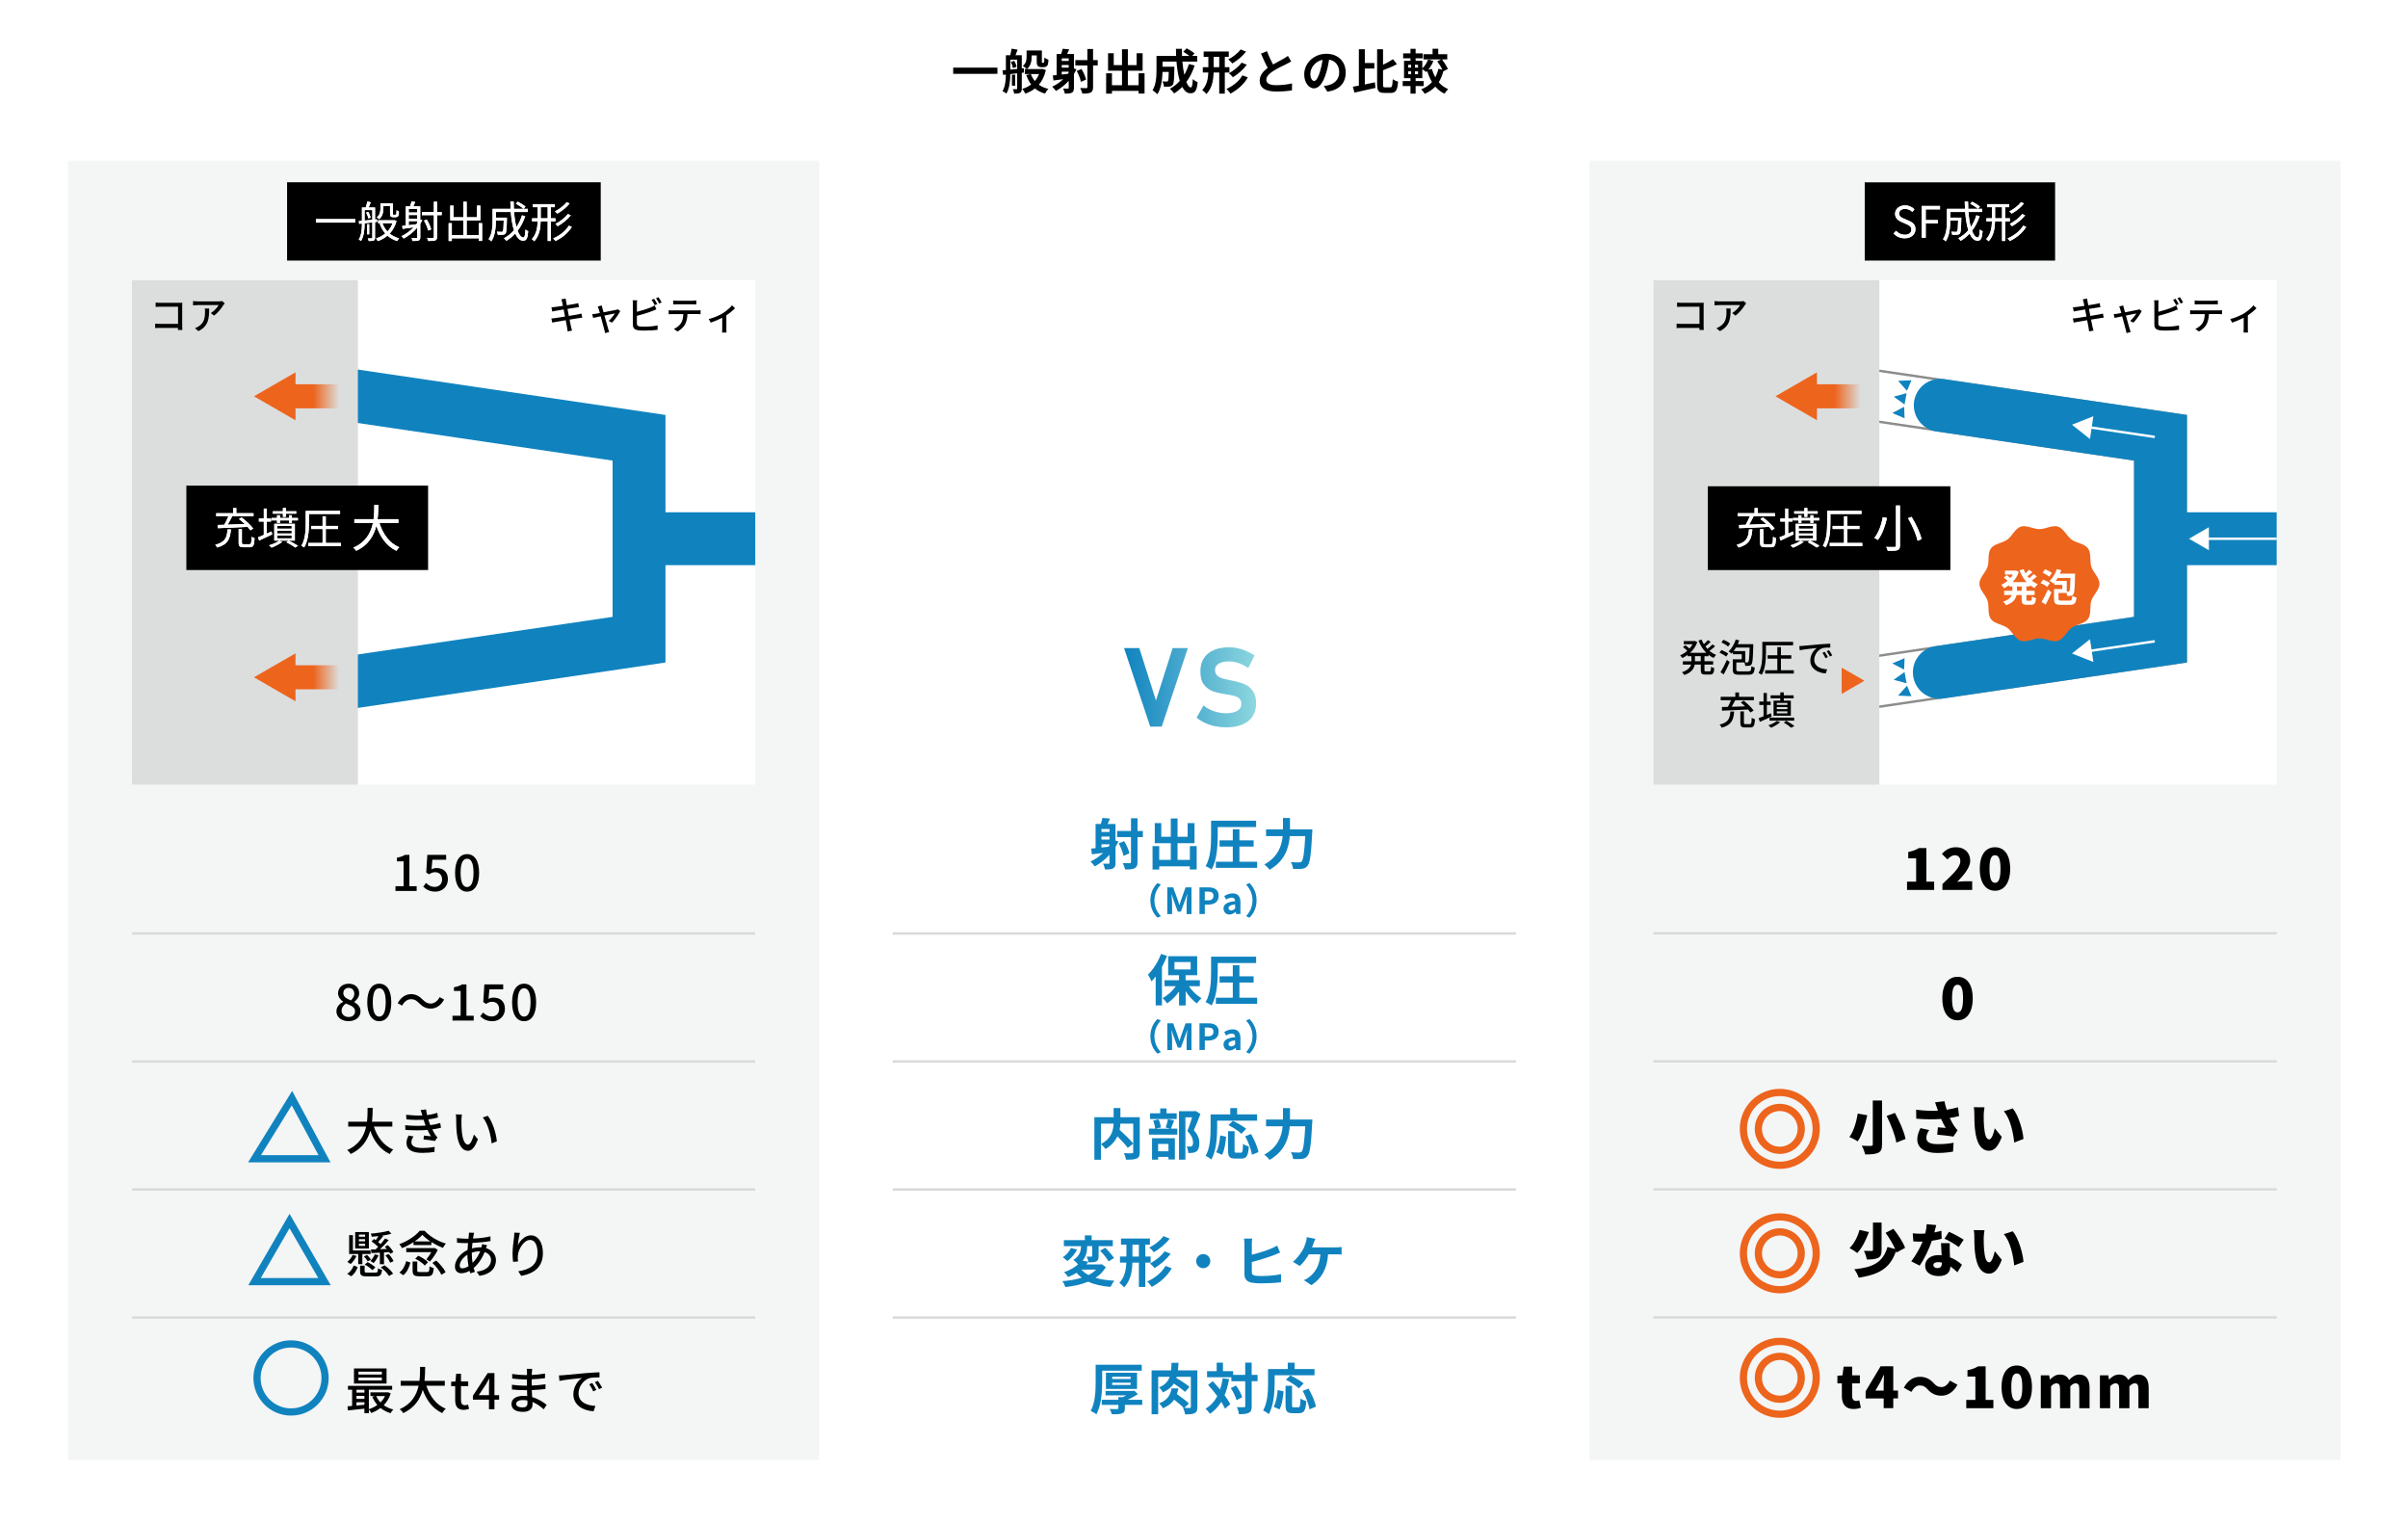 <?xml version="1.0" encoding="UTF-8"?>
<svg id="_レイヤー_2" data-name="レイヤー 2" xmlns="http://www.w3.org/2000/svg" xmlns:xlink="http://www.w3.org/1999/xlink" viewBox="0 0 1002 634">
  <defs>
    <style>
      .cls-1 {
        fill: url(#_新規グラデーションスウォッチ_1);
      }

      .cls-1, .cls-2, .cls-3, .cls-4, .cls-5, .cls-6, .cls-7, .cls-8, .cls-9, .cls-10 {
        stroke-width: 0px;
      }

      .cls-11 {
        stroke-linecap: round;
      }

      .cls-11, .cls-12, .cls-13, .cls-14, .cls-15, .cls-16, .cls-17, .cls-18, .cls-19, .cls-20, .cls-21 {
        fill: none;
        stroke-miterlimit: 10;
      }

      .cls-11, .cls-15, .cls-20 {
        stroke-width: 22px;
      }

      .cls-11, .cls-20, .cls-21 {
        stroke: #1083bf;
      }

      .cls-2 {
        fill: url(#_名称未設定グラデーション_4717-4);
      }

      .cls-12, .cls-14 {
        stroke: #fff;
      }

      .cls-13 {
        stroke: #ed641c;
      }

      .cls-13, .cls-21 {
        stroke-width: 3px;
      }

      .cls-4 {
        fill: #f4f5f5;
      }

      .cls-14 {
        stroke-width: 20px;
      }

      .cls-5 {
        fill: url(#_名称未設定グラデーション_4717-6);
      }

      .cls-6 {
        fill: #1083bf;
      }

      .cls-15 {
        stroke: #8c8c8c;
      }

      .cls-7 {
        fill: #ed641c;
      }

      .cls-8 {
        fill: #fff;
      }

      .cls-9 {
        fill: #dcdddd;
      }

      .cls-16 {
        stroke: url(#_名称未設定グラデーション_4717);
      }

      .cls-16, .cls-18, .cls-19 {
        stroke-width: 10px;
      }

      .cls-17 {
        stroke: #d9d9d9;
      }

      .cls-18 {
        stroke: url(#_名称未設定グラデーション_4717-3);
      }

      .cls-10 {
        fill: url(#_名称未設定グラデーション_4717-2);
      }

      .cls-19 {
        stroke: url(#_名称未設定グラデーション_4717-5);
      }
    </style>
    <linearGradient id="_名称未設定グラデーション_4717" data-name="名称未設定グラデーション 4717" x1="105.69" y1="164.88" x2="148.92" y2="164.88" gradientUnits="userSpaceOnUse">
      <stop offset="0" stop-color="#ed641c"/>
      <stop offset=".57" stop-color="#ed641c"/>
      <stop offset=".82" stop-color="#ed641c" stop-opacity="0"/>
    </linearGradient>
    <linearGradient id="_名称未設定グラデーション_4717-2" data-name="名称未設定グラデーション 4717" x1="105.69" y1="164.88" x2="148.92" y2="164.88" xlink:href="#_名称未設定グラデーション_4717"/>
    <linearGradient id="_名称未設定グラデーション_4717-3" data-name="名称未設定グラデーション 4717" y1="281.79" y2="281.79" xlink:href="#_名称未設定グラデーション_4717"/>
    <linearGradient id="_名称未設定グラデーション_4717-4" data-name="名称未設定グラデーション 4717" x1="105.69" y1="281.79" x2="148.92" y2="281.79" xlink:href="#_名称未設定グラデーション_4717"/>
    <linearGradient id="_新規グラデーションスウォッチ_1" data-name="新規グラデーションスウォッチ 1" x1="1778.75" y1="285.96" x2="1833.67" y2="285.96" gradientTransform="translate(-1311)" gradientUnits="userSpaceOnUse">
      <stop offset="0" stop-color="#1083bf"/>
      <stop offset="1" stop-color="#8dd7df"/>
    </linearGradient>
    <linearGradient id="_名称未設定グラデーション_4717-5" data-name="名称未設定グラデーション 4717" x1="738.79" x2="782.01" xlink:href="#_名称未設定グラデーション_4717"/>
    <linearGradient id="_名称未設定グラデーション_4717-6" data-name="名称未設定グラデーション 4717" x1="738.79" y1="164.88" x2="782.01" y2="164.88" xlink:href="#_名称未設定グラデーション_4717"/>
  </defs>
  <g id="_レイヤー_14" data-name="レイヤー 14">
    <g>
      <rect class="cls-8" width="1002" height="634"/>
      <g>
        <path class="cls-3" d="m415.04,28.14v2.58h-18.4v-2.58h18.4Z"/>
        <path class="cls-3" d="m425.18,30.3v6.54c0,.9-.14,1.42-.72,1.76-.56.32-1.3.36-2.44.36-.06-.52-.32-1.36-.56-1.86.64.02,1.3.02,1.5.02.24,0,.3-.08.3-.32v-6.28l-2.84.3c-.04,2.64-.32,5.98-1.66,8.12-.34-.32-1.14-.84-1.6-1.04,1.16-1.9,1.36-4.58,1.4-6.86l-1.16.12-.24-1.9,1.4-.12v-6.16h1.82c.22-.86.46-1.92.54-2.72l2.54.4c-.3.82-.62,1.64-.9,2.32h2.62v5.5l.84-.1.06,1.82-.9.1Zm-4.76-1.34c.9-.08,1.86-.18,2.84-.28v-3.86h-2.84v4.14Zm1.58-3.68c.48.76.9,1.78,1.02,2.48l-1.5.6c-.1-.68-.46-1.74-.9-2.52l1.38-.56Zm.44,10.36h-1.36v-4.56h1.36v4.56Zm12.76-6.5c-.58,2.54-1.58,4.56-2.92,6.12,1.1.78,2.42,1.38,3.98,1.72-.5.46-1.1,1.36-1.42,1.96-1.66-.46-3.04-1.18-4.18-2.14-1.16.92-2.52,1.62-4.02,2.16-.26-.58-.82-1.5-1.26-1.98,1.38-.4,2.64-1.02,3.7-1.84-.84-1.12-1.52-2.42-2.04-3.92l1.84-.42h-2.44v-2.08h.84c-.36-.36-1.22-1.06-1.66-1.32,1.42-1.1,1.56-2.56,1.56-3.78v-2.62h6.36v4.42c0,.34-.02.54.02.6.04.08.12.1.2.1h.32c.1,0,.2-.02.26-.08.08-.04.12-.16.16-.42.04-.28.06-.9.08-1.66.38.32,1.12.7,1.7.88-.06.82-.14,1.7-.28,2.06-.14.38-.38.66-.68.8-.28.16-.72.24-1.08.24h-1.04c-.48,0-1.02-.16-1.34-.5-.32-.32-.46-.76-.46-2v-2.38h-2.12v.6c0,1.7-.32,3.78-1.96,5.06h6l.38-.08,1.5.5Zm-6.24,1.66c.4,1.08.94,2.06,1.64,2.92.74-.84,1.34-1.82,1.76-2.92h-3.4Z"/>
        <path class="cls-3" d="m447.94,28.82c-.32.68-.68,1.32-1.06,1.94v5.76c0,1.06-.2,1.66-.84,2.02-.68.36-1.58.42-2.94.42-.1-.6-.44-1.56-.72-2.12.82.04,1.68.04,1.96.04.26-.02.36-.1.36-.4v-2.84c-1.56,1.72-3.38,3.14-5.32,4.2-.3-.46-1.08-1.38-1.54-1.78,1.68-.78,3.24-1.84,4.58-3.12-1.46.2-2.86.38-4.06.54l-.28-2.08,1.6-.16v-8.76h1.88c.24-.7.5-1.56.62-2.2l2.74.26c-.3.7-.6,1.38-.88,1.94h2.84v6.02l1.06.32Zm-3.24-4.54h-2.9v1.08h2.9v-1.08Zm0,2.76h-2.9v1.1h2.9v-1.1Zm-2.9,3.96l2.54-.28c.12-.18.24-.36.36-.54v-.36h-2.9v1.18Zm14.98-3.78h-1.94v9c0,1.24-.28,1.9-1,2.26-.76.4-1.86.48-3.48.46-.1-.62-.52-1.68-.88-2.32,1.1.06,2.18.06,2.54.06.36-.02.46-.12.46-.48v-8.98h-5.02v-2.22h5.02v-4.6h2.36v4.6h1.94v2.22Zm-7.02,6.82c-.18-1.22-.94-3.1-1.72-4.54l1.98-.8c.84,1.4,1.66,3.2,1.9,4.42l-2.16.92Z"/>
        <path class="cls-3" d="m476.26,30.48v8.46h-2.48v-1.14h-11.08v1.16h-2.42v-8.48h2.42v4.98h4.18v-6.04h-5.8v-7.26h2.36v4.94h3.44v-6.62h2.44v6.62h3.64v-4.94h2.5v7.26h-6.14v6.04h4.46v-4.98h2.48Z"/>
        <path class="cls-3" d="m497.1,27.24c-.82,2.6-2,4.92-3.44,6.86.58,1.44,1.22,2.28,1.86,2.28.48,0,.72-1,.82-3.5.54.56,1.38,1.08,2.02,1.34-.38,3.7-1.18,4.58-3.04,4.58-1.4,0-2.5-1-3.38-2.64-1.02,1.06-2.14,1.96-3.38,2.72-.36-.52-1.22-1.5-1.72-1.96,1.54-.84,2.92-1.94,4.08-3.24-.68-2.26-1.12-5.06-1.38-8.06h-5.8v2.14h4.94s-.02.62-.02.9c-.06,4.2-.18,5.98-.64,6.56-.38.52-.78.7-1.38.8-.52.08-1.38.08-2.3.06-.04-.7-.3-1.62-.66-2.22.72.06,1.4.08,1.72.08.28,0,.44-.04.6-.24.2-.28.28-1.24.34-3.76h-2.6c-.08,2.92-.5,6.82-2.14,9.26-.42-.46-1.48-1.34-2.02-1.62,1.52-2.4,1.66-5.88,1.66-8.48v-5.84h8.16c-.04-.98-.08-1.96-.08-2.96h2.5c-.02,1,0,1.98.04,2.96h3.06c-.74-.6-1.74-1.24-2.56-1.74l1.44-1.42c1.1.56,2.56,1.48,3.26,2.14l-.96,1.02h2.08v2.36h-6.18c.18,2,.46,3.88.8,5.48.78-1.34,1.44-2.82,1.92-4.44l2.38.58Z"/>
        <path class="cls-3" d="m509.66,30.16v8.8h-2.32v-8.8h-2.34c-.1,3.26-.64,6.5-3,8.96-.36-.48-1.2-1.28-1.74-1.64,1.92-2.04,2.42-4.64,2.54-7.32h-2.3v-2.2h2.32v-4.3h-1.96v-2.22h10.46v2.22h-1.66v4.3h1.92v2.2h-1.92Zm-2.32-2.2v-4.3h-2.32v4.3h2.32Zm11.9,4.26c-1.68,2.9-4.32,5.2-7.24,6.72-.38-.62-1.06-1.44-1.66-1.94,2.66-1.18,5.28-3.2,6.64-5.66l2.26.88Zm-.74-10.74c-1.52,1.98-3.68,3.72-5.74,4.92-.36-.52-1.06-1.24-1.68-1.68,1.84-.92,4.02-2.54,5.16-4.16l2.26.92Zm.32,5.46c-1.52,2.06-3.74,3.94-5.8,5.2-.38-.5-1.06-1.2-1.66-1.66,1.86-1,4.12-2.72,5.28-4.42l2.18.88Z"/>
        <path class="cls-3" d="m529.72,26.82c1.64-.96,3.38-1.82,4.32-2.36.76-.44,1.34-.78,1.86-1.22l1.38,2.32c-.6.36-1.24.7-1.98,1.08-1.24.62-3.76,1.78-5.58,2.96-1.66,1.1-2.78,2.24-2.78,3.64s1.38,2.2,4.16,2.2c2.06,0,4.76-.3,6.54-.74l-.04,2.88c-1.7.3-3.82.5-6.42.5-3.98,0-7-1.1-7-4.54,0-2.2,1.4-3.86,3.32-5.28-.92-1.7-1.88-3.84-2.78-5.96l2.5-1.02c.76,2.08,1.7,4,2.5,5.54Z"/>
        <path class="cls-3" d="m552.34,38.16l-1.5-2.38c.76-.08,1.32-.2,1.86-.32,2.56-.6,4.56-2.44,4.56-5.36,0-2.76-1.5-4.82-4.2-5.28-.28,1.7-.62,3.54-1.2,5.42-1.2,4.04-2.92,6.52-5.1,6.52s-4.06-2.44-4.06-5.82c0-4.62,4-8.56,9.18-8.56s8.08,3.44,8.08,7.8-2.58,7.2-7.62,7.98Zm-5.5-4.48c.84,0,1.62-1.26,2.44-3.96.46-1.48.84-3.18,1.06-4.84-3.3.68-5.08,3.6-5.08,5.8,0,2.02.8,3,1.58,3Z"/>
        <path class="cls-3" d="m567.92,35.14c1.38-.28,2.82-.6,4.2-.9l.22,2.34c-3.02.7-6.28,1.42-8.74,1.94l-.66-2.44c.74-.12,1.58-.28,2.5-.46v-15.12h2.48v5.7h3.96v2.32h-3.96v6.62Zm10.62,1.2c.74,0,.86-.68,1-3.4.56.42,1.56.88,2.22,1.04-.24,3.38-.86,4.68-3,4.68h-2.76c-2.32,0-2.96-.8-2.96-3.64v-14.52h2.46v6.44c1.54-.72,3.04-1.56,4.14-2.32l1.64,2.08c-1.74.94-3.84,1.8-5.78,2.54v5.8c0,1.14.1,1.3.86,1.3h2.18Z"/>
        <path class="cls-3" d="m600.58,29.68c-.46,1.72-1.08,3.22-1.9,4.52,1.06,1.26,2.36,2.24,3.92,2.88-.5.44-1.18,1.32-1.52,1.9-1.52-.72-2.78-1.72-3.84-2.94-1.18,1.24-2.62,2.22-4.4,2.98-.3-.52-.98-1.44-1.46-1.86,1.84-.7,3.34-1.72,4.48-3.02-.8-1.36-1.46-2.9-1.98-4.58-.14.16-.28.3-.42.44-.36-.34-1.1-.88-1.62-1.22v3.74h-2.78v1.2h3.36v2.08h-3.36v3.16h-2.14v-3.16h-3.24v-2.08h3.24v-1.2h-2.68v-7.22h2.68v-1.04h-3.04v-2.06h3.04v-1.9h2.14v1.9h2.94v2.06h-2.94v1.04h2.78v3.14c1.02-.94,1.92-2.3,2.4-3.66l2.2.56c-.48,1.32-1.26,2.62-2.08,3.66l1.46-.34c.34,1.24.82,2.42,1.42,3.5.58-1.06,1.02-2.24,1.3-3.54l1.66.38c-.52-1.08-1.36-2.44-2.14-3.48l1.64-.8h-7.38v-2.16h3.8v-2.28h2.36v2.28h3.74v2.16h-2.18c.92,1.24,2,2.88,2.46,3.96l-1.92,1Zm-14.62-1.54h1.22v-1.18h-1.22v1.18Zm0,2.74h1.22v-1.18h-1.22v1.18Zm4.1-3.92h-1.28v1.18h1.28v-1.18Zm0,2.74h-1.28v1.18h1.28v-1.18Z"/>
      </g>
      <g>
        <rect class="cls-4" x="28.31" y="66.86" width="312.57" height="540.57"/>
        <g>
          <g>
            <rect class="cls-8" x="54.92" y="116.57" width="259.35" height="209.9"/>
            <g>
              <polyline class="cls-20" points="138.92 284.88 265.91 266.14 265.91 224.14 265.91 182.14 138.92 163.41"/>
              <line class="cls-20" x1="265.91" y1="224.14" x2="314.27" y2="224.14"/>
            </g>
            <rect class="cls-9" x="54.92" y="116.57" width="94" height="209.9"/>
            <g>
              <path class="cls-3" d="m233.59,124.52l1.79-.29c.05.3.1.8.18,1.15.03.19.14.8.3,1.63,1.46-.24,2.82-.46,3.44-.59.5-.1.99-.21,1.31-.3l.3,1.68c-.29.03-.83.11-1.28.18-.7.11-2.05.32-3.49.54.18.91.37,1.94.56,2.93,1.55-.26,2.98-.5,3.75-.64.61-.13,1.14-.24,1.5-.35l.34,1.68c-.37.03-.94.14-1.55.24-.83.13-2.24.35-3.73.59.29,1.44.51,2.64.61,3.07.11.46.26,1.02.42,1.5l-1.84.34c-.08-.58-.13-1.09-.22-1.57-.06-.4-.3-1.6-.58-3.09-1.75.29-3.36.56-4.11.7-.66.11-1.14.21-1.49.3l-.37-1.71c.4-.02,1.07-.1,1.52-.16.78-.11,2.42-.37,4.15-.64-.19-.99-.38-2.02-.56-2.95-1.47.24-2.8.46-3.36.56-.48.08-.86.16-1.38.29l-.34-1.76c.45-.03.9-.06,1.39-.11.59-.06,1.92-.26,3.38-.48-.16-.8-.27-1.38-.32-1.6-.1-.43-.19-.8-.32-1.15Z"/>
              <path class="cls-3" d="m250.66,128.19c.1.37.27.99.48,1.74,2.16-.42,4.67-.9,5.25-1.02.24-.05.51-.14.69-.22l1.02.72c-.67,1.38-2.3,3.68-3.43,4.82l-1.39-.7c.91-.82,2.08-2.24,2.58-3.12-.38.08-2.34.46-4.35.88.62,2.26,1.36,4.93,1.6,5.68.1.29.27.88.38,1.18l-1.73.43c-.05-.38-.13-.85-.26-1.26-.22-.78-.94-3.47-1.54-5.71-1.44.29-2.71.56-3.15.66l-.38-1.54c.46-.03.88-.1,1.39-.18.22-.03.9-.16,1.78-.32-.21-.75-.38-1.36-.48-1.7-.11-.4-.26-.75-.42-1.02l1.71-.42c.05.32.14.7.24,1.1Z"/>
              <path class="cls-3" d="m265.03,126.38v3.35c1.89-.46,4.29-1.22,5.84-1.87.53-.21,1.02-.45,1.55-.78l.7,1.62c-.53.21-1.17.5-1.68.69-1.71.69-4.4,1.49-6.42,2.02v3.27c0,.77.34.96,1.09,1.12.48.08,1.23.11,2,.11,1.68,0,4.19-.18,5.52-.53v1.84c-1.46.21-3.86.32-5.62.32-.99,0-1.95-.05-2.62-.16-1.3-.24-2.03-.88-2.03-2.22v-8.76c0-.38-.03-1.04-.11-1.47h1.87c-.05.43-.1,1.01-.1,1.47Zm8.45.13l-1.04.45c-.32-.64-.85-1.6-1.28-2.21l1.04-.43c.4.58.96,1.57,1.28,2.19Zm1.84-.69l-1.04.45c-.34-.69-.85-1.6-1.3-2.19l1.02-.43c.42.59,1.02,1.58,1.31,2.18Z"/>
              <path class="cls-3" d="m279.7,129.15h10.47c.34,0,.94-.03,1.34-.08v1.65c-.37-.03-.93-.05-1.34-.05h-4.11c-.06,1.7-.38,3.11-.99,4.27-.58,1.09-1.79,2.27-3.19,2.98l-1.47-1.07c1.18-.5,2.32-1.41,2.96-2.38.69-1.07.9-2.35.96-3.79h-4.63c-.48,0-1.02.02-1.46.05v-1.65c.45.05.96.08,1.46.08Zm1.98-4.03h6.47c.5,0,1.09-.05,1.6-.11v1.65c-.51-.03-1.1-.05-1.6-.05h-6.45c-.53,0-1.12.02-1.57.05v-1.65c.48.06,1.04.11,1.55.11Z"/>
              <path class="cls-3" d="m300.71,130.36c1.52-.94,3.06-2.31,3.89-3.33l1.25,1.22c-.8.85-2.18,2-3.6,2.95v5.62c0,.51.02,1.26.08,1.54h-1.86c.03-.27.06-1.02.06-1.54v-4.61c-1.38.72-3.22,1.5-4.82,2.02l-.77-1.5c2.1-.48,4.47-1.57,5.76-2.35Z"/>
            </g>
            <g>
              <path class="cls-3" d="m66.6,125.99h7.96c.43,0,.99-.02,1.28-.03-.02.35-.03.93-.03,1.34v8.28c0,.56.03,1.34.06,1.7h-1.82c0-.22.02-.53.02-.86h-7.59c-.66,0-1.46.03-1.92.06v-1.81c.46.03,1.17.08,1.86.08h7.67v-7.14h-7.47c-.62,0-1.44.03-1.86.06v-1.78c.56.05,1.33.1,1.86.1Z"/>
              <path class="cls-3" d="m92.97,126.89c-.69,1.17-2.21,3.2-3.92,4.42l-1.33-1.07c1.41-.82,2.8-2.4,3.27-3.31h-8.77c-.64,0-1.2.05-1.89.1v-1.78c.59.08,1.25.14,1.89.14h8.95c.35,0,1.07-.05,1.33-.11l1.01.94c-.14.18-.4.48-.53.67Zm-10.39,10.87l-1.47-1.2c.46-.16,1.02-.42,1.54-.78,2.29-1.47,2.66-3.49,2.66-6.15,0-.43-.02-.82-.1-1.28h1.82c0,4.18-.24,7.25-4.45,9.41Z"/>
            </g>
            <g>
              <line class="cls-16" x1="148.92" y1="164.88" x2="120.04" y2="164.88"/>
              <polygon class="cls-10" points="122.96 154.91 105.69 164.88 122.96 174.85 122.96 154.91"/>
            </g>
            <g>
              <line class="cls-18" x1="148.92" y1="281.79" x2="120.04" y2="281.79"/>
              <polygon class="cls-2" points="122.96 271.82 105.69 281.79 122.96 291.77 122.96 271.82"/>
            </g>
            <g>
              <rect class="cls-3" x="77.55" y="202.05" width="100.58" height="35.11"/>
              <g>
                <g>
                  <path class="cls-8" d="m96.09,220.25c-.31,3.87-1.22,6.3-5.76,7.54-.13-.34-.49-.88-.77-1.13,4.18-1.03,4.88-3.08,5.13-6.41h1.4Zm-5.56-1.84c.81-.02,1.75-.04,2.79-.07.59-1.03,1.26-2.39,1.71-3.53h-5.06v-1.28h7.04v-2.16h1.33v2.16h7.15v1.28h-8.88c-.58,1.13-1.24,2.43-1.87,3.47,2.18-.07,4.66-.16,7.11-.25-.77-.74-1.62-1.48-2.41-2.09l1.08-.67c1.76,1.33,3.85,3.26,4.83,4.61l-1.15.77c-.29-.43-.7-.92-1.17-1.44-4.54.25-9.31.45-12.42.54l-.07-1.35Zm13.27,8.01c.7,0,.81-.41.9-3.11.31.25.86.47,1.24.58-.16,3.02-.52,3.8-2.05,3.8h-2.56c-1.58,0-2.02-.43-2.02-1.91v-5.64h1.35v5.64c0,.54.13.65.83.65h2.3Z"/>
                  <path class="cls-8" d="m96.09,220.25c-.31,3.87-1.22,6.3-5.76,7.54-.13-.34-.49-.88-.77-1.13,4.18-1.03,4.88-3.08,5.13-6.41h1.4Zm-5.56-1.84c.81-.02,1.75-.04,2.79-.07.59-1.03,1.26-2.39,1.71-3.53h-5.06v-1.28h7.04v-2.16h1.33v2.16h7.15v1.28h-8.88c-.58,1.13-1.24,2.43-1.87,3.47,2.18-.07,4.66-.16,7.11-.25-.77-.74-1.62-1.48-2.41-2.09l1.08-.67c1.76,1.33,3.85,3.26,4.83,4.61l-1.15.77c-.29-.43-.7-.92-1.17-1.44-4.54.25-9.31.45-12.42.54l-.07-1.35Zm13.27,8.01c.7,0,.81-.41.9-3.11.31.25.86.47,1.24.58-.16,3.02-.52,3.8-2.05,3.8h-2.56c-1.58,0-2.02-.43-2.02-1.91v-5.64h1.35v5.64c0,.54.13.65.83.65h2.3Z"/>
                </g>
                <g>
                  <path class="cls-8" d="m113.28,222.33c-1.87.88-3.91,1.84-5.46,2.56l-.45-1.33c.67-.25,1.49-.61,2.4-1.01v-5.55h-2.05v-1.26h2.05v-4.14h1.22v4.14h1.78v1.26h-1.78v5.01l2-.9.29,1.22Zm4.16,3.13c-1.17.9-3.01,1.84-4.47,2.39-.23-.25-.7-.76-1.01-.97,1.49-.45,3.2-1.15,4.21-1.91l1.26.49Zm-2.16-8.95h-2.3v-1.01h2.3v-1.13h1.21v1.13h3.76v-1.13h1.21v1.13h2.5v1.01h-2.5v1.06h-1.21v-1.06h-3.76v1.06h-1.21v-1.06Zm2.45-2.79h-4.23v-1.01h4.23v-1.35h1.24v1.35h4.3v1.01h-4.3v1.33h-1.24v-1.33Zm2.36,11.2c1.4.67,2.97,1.51,3.91,2.16l-1.13.72c-.86-.63-2.32-1.51-3.69-2.2l.86-.68h-5.91v-6.99h8.57v6.99h-2.61Zm-4.72-4.95h6.01v-1.12h-6.01v1.12Zm0,2h6.01v-1.12h-6.01v1.12Zm0,2.03h6.01v-1.15h-6.01v1.15Z"/>
                  <path class="cls-8" d="m113.28,222.33c-1.87.88-3.91,1.84-5.46,2.56l-.45-1.33c.67-.25,1.49-.61,2.4-1.01v-5.55h-2.05v-1.26h2.05v-4.14h1.22v4.14h1.78v1.26h-1.78v5.01l2-.9.29,1.22Zm4.16,3.13c-1.17.9-3.01,1.84-4.47,2.39-.23-.25-.7-.76-1.01-.97,1.49-.45,3.2-1.15,4.21-1.91l1.26.49Zm-2.16-8.95h-2.3v-1.01h2.3v-1.13h1.21v1.13h3.76v-1.13h1.21v1.13h2.5v1.01h-2.5v1.06h-1.21v-1.06h-3.76v1.06h-1.21v-1.06Zm2.45-2.79h-4.23v-1.01h4.23v-1.35h1.24v1.35h4.3v1.01h-4.3v1.33h-1.24v-1.33Zm2.36,11.2c1.4.67,2.97,1.51,3.91,2.16l-1.13.72c-.86-.63-2.32-1.51-3.69-2.2l.86-.68h-5.91v-6.99h8.57v6.99h-2.61Zm-4.72-4.95h6.01v-1.12h-6.01v1.12Zm0,2h6.01v-1.12h-6.01v1.12Zm0,2.03h6.01v-1.15h-6.01v1.15Z"/>
                </g>
                <g>
                  <path class="cls-8" d="m128.56,217.74c0,2.92-.27,7.18-1.98,10.03-.25-.22-.83-.56-1.17-.7,1.66-2.7,1.8-6.54,1.8-9.31v-5.19h14.3v1.28h-12.95v3.89Zm13.27,8.16v1.28h-13.54v-1.28h5.94v-5.8h-4.74v-1.28h4.74v-4.02h1.33v4.02h5.08v1.28h-5.08v5.8h6.27Z"/>
                  <path class="cls-8" d="m128.56,217.74c0,2.92-.27,7.18-1.98,10.03-.25-.22-.83-.56-1.17-.7,1.66-2.7,1.8-6.54,1.8-9.31v-5.19h14.3v1.28h-12.95v3.89Zm13.27,8.16v1.28h-13.54v-1.28h5.94v-5.8h-4.74v-1.28h4.74v-4.02h1.33v4.02h5.08v1.28h-5.08v5.8h6.27Z"/>
                </g>
                <g>
                  <path class="cls-8" d="m157.88,217.61c1.47,4.62,4.2,8.42,8.25,10.08-.38.36-.9,1.01-1.18,1.47-4.03-1.91-6.7-5.63-8.36-10.39-1.01,4.03-3.28,8.06-8.38,10.39-.23-.42-.73-.97-1.18-1.28,5.21-2.27,7.31-6.3,8.17-10.27h-7.75v-1.6h8c.31-2.2.29-4.3.31-5.96h1.68c-.02,1.68-.04,3.76-.34,5.96h8.67v1.6h-7.92Z"/>
                  <path class="cls-8" d="m157.88,217.61c1.47,4.62,4.2,8.42,8.25,10.08-.38.36-.9,1.01-1.18,1.47-4.03-1.91-6.7-5.63-8.36-10.39-1.01,4.03-3.28,8.06-8.38,10.39-.23-.42-.73-.97-1.18-1.28,5.21-2.27,7.31-6.3,8.17-10.27h-7.75v-1.6h8c.31-2.2.29-4.3.31-5.96h1.68c-.02,1.68-.04,3.76-.34,5.96h8.67v1.6h-7.92Z"/>
                </g>
              </g>
            </g>
          </g>
          <g>
            <rect class="cls-3" x="119.46" y="75.83" width="130.51" height="32.58"/>
            <g>
              <g>
                <path class="cls-8" d="m147.8,91.15v1.46h-16.35v-1.46h16.35Z"/>
                <path class="cls-8" d="m147.8,91.15v1.46h-16.35v-1.46h16.35Z"/>
              </g>
              <g>
                <path class="cls-8" d="m156.05,92.4v6.52c0,.61-.13.95-.54,1.15-.41.18-1.04.2-2.07.2-.05-.29-.23-.79-.4-1.08h1.58c.22,0,.31-.05.31-.27v-6.39c-1.12.13-2.21.25-3.22.36,0,2.29-.2,5.38-1.49,7.38-.18-.2-.67-.49-.94-.61,1.19-1.89,1.33-4.54,1.33-6.66l-1.17.13-.14-1.12,1.31-.13v-5.56h1.57c.25-.76.54-1.76.65-2.47l1.44.29c-.29.74-.59,1.53-.86,2.18h2.65v5.01l.83-.09.02,1.06-.85.11Zm-4.34-.63c.99-.09,2.09-.22,3.22-.32v-4.05h-3.22v4.38Zm1.48-3.64c.49.72.9,1.73,1.04,2.39l-.92.38c-.13-.68-.52-1.69-.95-2.45l.83-.32Zm.45,9.36h-.86v-4.21h.86v4.21Zm11.36-5.58c-.56,2.18-1.57,3.93-2.84,5.28,1.1.9,2.41,1.58,3.92,1.98-.27.25-.65.77-.83,1.1-1.55-.47-2.9-1.22-4.02-2.23-1.19,1.01-2.57,1.76-4.05,2.27-.13-.32-.47-.85-.72-1.12,1.41-.41,2.74-1.12,3.87-2.07-.99-1.13-1.76-2.48-2.32-4.03l1.01-.23h-1.69v-1.21h6.61l.23-.04.83.31Zm-5.49-5.02c0,1.39-.31,3.13-1.75,4.29-.2-.23-.68-.65-.95-.79,1.3-1.01,1.49-2.38,1.49-3.53v-2.3h5.19v4.12c0,.34,0,.54.07.59.07.07.18.09.31.09h.49c.16,0,.32-.02.4-.07.07-.04.14-.16.18-.38.04-.25.05-.77.07-1.46.23.22.67.41.97.52,0,.65-.05,1.42-.16,1.67-.11.31-.29.49-.52.59-.2.11-.54.14-.81.14h-.9c-.32,0-.72-.07-.97-.29-.23-.23-.32-.52-.32-1.49v-2.88h-2.77v1.17Zm-.41,5.96c.49,1.3,1.21,2.47,2.12,3.46.92-.95,1.66-2.12,2.14-3.46h-4.27Z"/>
                <path class="cls-8" d="m156.05,92.4v6.52c0,.61-.13.95-.54,1.15-.41.18-1.04.2-2.07.2-.05-.29-.23-.79-.4-1.08h1.58c.22,0,.31-.05.31-.27v-6.39c-1.12.13-2.21.25-3.22.36,0,2.29-.2,5.38-1.49,7.38-.18-.2-.67-.49-.94-.61,1.19-1.89,1.33-4.54,1.33-6.66l-1.17.13-.14-1.12,1.31-.13v-5.56h1.57c.25-.76.54-1.76.65-2.47l1.44.29c-.29.74-.59,1.53-.86,2.18h2.65v5.01l.83-.09.02,1.06-.85.11Zm-4.34-.63c.99-.09,2.09-.22,3.22-.32v-4.05h-3.22v4.38Zm1.48-3.64c.49.72.9,1.73,1.04,2.39l-.92.38c-.13-.68-.52-1.69-.95-2.45l.83-.32Zm.45,9.36h-.86v-4.21h.86v4.21Zm11.36-5.58c-.56,2.18-1.57,3.93-2.84,5.28,1.1.9,2.41,1.58,3.92,1.98-.27.25-.65.77-.83,1.1-1.55-.47-2.9-1.22-4.02-2.23-1.19,1.01-2.57,1.76-4.05,2.27-.13-.32-.47-.85-.72-1.12,1.41-.41,2.74-1.12,3.87-2.07-.99-1.13-1.76-2.48-2.32-4.03l1.01-.23h-1.69v-1.21h6.61l.23-.04.83.31Zm-5.49-5.02c0,1.39-.31,3.13-1.75,4.29-.2-.23-.68-.65-.95-.79,1.3-1.01,1.49-2.38,1.49-3.53v-2.3h5.19v4.12c0,.34,0,.54.07.59.07.07.18.09.31.09h.49c.16,0,.32-.02.4-.07.07-.04.14-.16.18-.38.04-.25.05-.77.07-1.46.23.22.67.41.97.52,0,.65-.05,1.42-.16,1.67-.11.31-.29.49-.52.59-.2.11-.54.14-.81.14h-.9c-.32,0-.72-.07-.97-.29-.23-.23-.32-.52-.32-1.49v-2.88h-2.77v1.17Zm-.41,5.96c.49,1.3,1.21,2.47,2.12,3.46.92-.95,1.66-2.12,2.14-3.46h-4.27Z"/>
              </g>
              <g>
                <path class="cls-8" d="m175.74,91.64c-.27.49-.56.97-.86,1.44v5.64c0,.72-.16,1.12-.65,1.31-.49.22-1.3.23-2.58.23-.04-.32-.23-.9-.41-1.21.92.04,1.78.02,2.05.02.25-.02.34-.09.34-.36v-4.02c-1.6,1.89-3.58,3.42-5.64,4.56-.2-.25-.65-.76-.92-.97,1.87-.92,3.62-2.18,5.06-3.71-1.67.25-3.29.47-4.59.65l-.18-1.21c.45-.04.95-.11,1.51-.16v-8.01h1.76c.23-.63.5-1.44.65-2.02l1.5.22c-.25.61-.52,1.28-.79,1.8h2.88v5.53l.86.27Zm-5.67-4.74v1.53h3.56v-1.53h-3.56Zm3.56,2.56h-3.56v1.53h3.56v-1.53Zm-3.56,4.25c1.01-.13,2.09-.27,3.17-.41.13-.18.27-.38.4-.56v-.74h-3.56v1.71Zm13.74-4.21h-1.94v9.06c0,.83-.22,1.22-.76,1.46-.54.22-1.42.25-2.92.23-.07-.32-.31-.94-.49-1.28,1.1.05,2.11.04,2.41.02.32-.02.43-.11.43-.43v-9.06h-4.99v-1.26h4.99v-4.32h1.31v4.32h1.94v1.26Zm-5.63,6.43c-.23-1.12-.97-2.84-1.76-4.14l1.15-.45c.81,1.28,1.58,2.97,1.84,4.09l-1.22.5Z"/>
                <path class="cls-8" d="m175.74,91.64c-.27.49-.56.97-.86,1.44v5.64c0,.72-.16,1.12-.65,1.31-.49.22-1.3.23-2.58.23-.04-.32-.23-.9-.41-1.21.92.04,1.78.02,2.05.02.25-.02.34-.09.34-.36v-4.02c-1.6,1.89-3.58,3.42-5.64,4.56-.2-.25-.65-.76-.92-.97,1.87-.92,3.62-2.18,5.06-3.71-1.67.25-3.29.47-4.59.65l-.18-1.21c.45-.04.95-.11,1.51-.16v-8.01h1.76c.23-.63.5-1.44.65-2.02l1.5.22c-.25.61-.52,1.28-.79,1.8h2.88v5.53l.86.27Zm-5.67-4.74v1.53h3.56v-1.53h-3.56Zm3.56,2.56h-3.56v1.53h3.56v-1.53Zm-3.56,4.25c1.01-.13,2.09-.27,3.17-.41.13-.18.27-.38.4-.56v-.74h-3.56v1.71Zm13.74-4.21h-1.94v9.06c0,.83-.22,1.22-.76,1.46-.54.22-1.42.25-2.92.23-.07-.32-.31-.94-.49-1.28,1.1.05,2.11.04,2.41.02.32-.02.43-.11.43-.43v-9.06h-4.99v-1.26h4.99v-4.32h1.31v4.32h1.94v1.26Zm-5.63,6.43c-.23-1.12-.97-2.84-1.76-4.14l1.15-.45c.81,1.28,1.58,2.97,1.84,4.09l-1.22.5Z"/>
              </g>
              <g>
                <path class="cls-8" d="m200.62,92.85v7.38h-1.37v-1.08h-11.24v1.12h-1.33v-7.42h1.33v4.99h4.81v-6.14h-5.46v-6.16h1.33v4.86h4.12v-6.46h1.37v6.46h4.32v-4.86h1.39v6.16h-5.71v6.14h5.06v-4.99h1.37Z"/>
                <path class="cls-8" d="m200.62,92.85v7.38h-1.37v-1.08h-11.24v1.12h-1.33v-7.42h1.33v4.99h4.81v-6.14h-5.46v-6.16h1.33v4.86h4.12v-6.46h1.37v6.46h4.32v-4.86h1.39v6.16h-5.71v6.14h5.06v-4.99h1.37Z"/>
              </g>
              <g>
                <path class="cls-8" d="m218.56,89.93c-.77,2.32-1.84,4.38-3.17,6.09.67,1.76,1.5,2.79,2.41,2.79.5,0,.72-.94.85-3.33.31.31.79.61,1.15.72-.25,3.06-.74,3.94-2.11,3.94s-2.47-1.1-3.29-2.95c-1.08,1.17-2.32,2.18-3.71,2.99-.2-.27-.67-.81-.97-1.06,1.6-.86,2.99-1.98,4.14-3.33-.65-2.03-1.08-4.68-1.31-7.58h-6.21v2.34h4.59v.58c-.09,4.03-.2,5.55-.58,6.01-.27.34-.58.47-1.08.52-.45.04-1.26.04-2.14,0-.02-.41-.16-.92-.38-1.26.83.07,1.6.09,1.91.09.25,0,.43-.04.54-.2.25-.27.34-1.4.41-4.5h-3.28v.14c0,2.52-.27,6.14-1.89,8.48-.23-.27-.81-.74-1.12-.9,1.48-2.2,1.64-5.28,1.64-7.6v-5.02h7.51c-.07-.99-.09-2-.11-3.02h1.39c0,1.04.02,2.05.07,3.02h5.82v1.31h-5.73c.18,2.39.5,4.54.99,6.25.97-1.42,1.75-3.04,2.3-4.86l1.35.34Zm-3.11-6.01c1.12.56,2.52,1.42,3.22,2.05l-.83.92c-.68-.63-2.05-1.55-3.19-2.16l.79-.81Z"/>
                <path class="cls-8" d="m218.56,89.93c-.77,2.32-1.84,4.38-3.17,6.09.67,1.76,1.5,2.79,2.41,2.79.5,0,.72-.94.85-3.33.31.31.79.61,1.15.72-.25,3.06-.74,3.94-2.11,3.94s-2.47-1.1-3.29-2.95c-1.08,1.17-2.32,2.18-3.71,2.99-.2-.27-.67-.81-.97-1.06,1.6-.86,2.99-1.98,4.14-3.33-.65-2.03-1.08-4.68-1.31-7.58h-6.21v2.34h4.59v.58c-.09,4.03-.2,5.55-.58,6.01-.27.34-.58.47-1.08.52-.45.04-1.26.04-2.14,0-.02-.41-.16-.92-.38-1.26.83.07,1.6.09,1.91.09.25,0,.43-.04.54-.2.25-.27.34-1.4.41-4.5h-3.28v.14c0,2.52-.27,6.14-1.89,8.48-.23-.27-.81-.74-1.12-.9,1.48-2.2,1.64-5.28,1.64-7.6v-5.02h7.51c-.07-.99-.09-2-.11-3.02h1.39c0,1.04.02,2.05.07,3.02h5.82v1.31h-5.73c.18,2.39.5,4.54.99,6.25.97-1.42,1.75-3.04,2.3-4.86l1.35.34Zm-3.11-6.01c1.12.56,2.52,1.42,3.22,2.05l-.83.92c-.68-.63-2.05-1.55-3.19-2.16l.79-.81Z"/>
              </g>
              <g>
                <path class="cls-8" d="m229.2,92.07v8.19h-1.3v-8.19h-2.92c-.07,3.01-.52,5.96-2.67,8.32-.22-.29-.7-.72-1.01-.9,1.94-2.12,2.34-4.75,2.41-7.42h-2.32v-1.24h2.34v-4.63h-2.07v-1.26h9.22v1.26h-1.69v4.63h1.95v1.24h-1.95Zm-1.3-1.24v-4.63h-2.9v4.63h2.9Zm10.06,3.55c-1.51,2.48-4.07,4.61-6.84,5.89-.22-.32-.61-.79-.94-1.06,2.65-1.1,5.19-3.1,6.52-5.31l1.26.49Zm-.94-9.72c-1.3,1.66-3.33,3.24-5.13,4.23-.25-.29-.63-.7-.97-.94,1.71-.85,3.76-2.38,4.86-3.82l1.24.52Zm.5,4.92c-1.4,1.75-3.55,3.46-5.47,4.54-.23-.29-.61-.7-.94-.95,1.82-.92,3.98-2.56,5.19-4.11l1.22.52Z"/>
                <path class="cls-8" d="m229.2,92.07v8.19h-1.3v-8.19h-2.92c-.07,3.01-.52,5.96-2.67,8.32-.22-.29-.7-.72-1.01-.9,1.94-2.12,2.34-4.75,2.41-7.42h-2.32v-1.24h2.34v-4.63h-2.07v-1.26h9.22v1.26h-1.69v4.63h1.95v1.24h-1.95Zm-1.3-1.24v-4.63h-2.9v4.63h2.9Zm10.06,3.55c-1.51,2.48-4.07,4.61-6.84,5.89-.22-.32-.61-.79-.94-1.06,2.65-1.1,5.19-3.1,6.52-5.31l1.26.49Zm-.94-9.72c-1.3,1.66-3.33,3.24-5.13,4.23-.25-.29-.63-.7-.97-.94,1.71-.85,3.76-2.38,4.86-3.82l1.24.52Zm.5,4.92c-1.4,1.75-3.55,3.46-5.47,4.54-.23-.29-.61-.7-.94-.95,1.82-.92,3.98-2.56,5.19-4.11l1.22.52Z"/>
              </g>
            </g>
          </g>
        </g>
        <g>
          <path class="cls-3" d="m164.56,368.7h3.38v-10.33h-2.77v-1.53c1.45-.25,2.48-.63,3.36-1.18h1.83v13.04h3.02v1.99h-8.82v-1.99Z"/>
          <path class="cls-3" d="m176.13,368.91l1.15-1.57c.88.88,1.99,1.66,3.61,1.66,1.74,0,3.07-1.18,3.07-3.09s-1.18-3.02-2.94-3.02c-.99,0-1.57.29-2.48.88l-1.18-.76.46-7.35h7.83v2.04h-5.73l-.36,3.97c.67-.34,1.28-.52,2.12-.52,2.58,0,4.7,1.45,4.7,4.68s-2.5,5.14-5.21,5.14c-2.44,0-3.97-.99-5.06-2.06Z"/>
          <path class="cls-3" d="m189.36,363.12c0-5.06,1.93-7.75,5-7.75s5,2.71,5,7.75-1.91,7.85-5,7.85-5-2.79-5-7.85Zm7.68,0c0-4.33-1.11-5.84-2.69-5.84s-2.69,1.51-2.69,5.84,1.11,5.94,2.69,5.94,2.69-1.62,2.69-5.94Z"/>
        </g>
        <g>
          <path class="cls-3" d="m139.99,420.76c0-1.91,1.34-3.19,2.77-3.95v-.08c-1.15-.82-2.08-1.93-2.08-3.51,0-2.39,1.89-3.95,4.41-3.95,2.69,0,4.37,1.66,4.37,4.03,0,1.55-1.09,2.83-2.04,3.53v.1c1.36.8,2.6,1.87,2.6,3.88,0,2.29-2.02,4.05-5,4.05s-5.04-1.72-5.04-4.12Zm7.75,0c0-1.78-1.7-2.39-3.8-3.25-1.05.73-1.81,1.76-1.81,3.02,0,1.53,1.28,2.6,2.94,2.6s2.67-.92,2.67-2.37Zm-.31-7.31c0-1.39-.86-2.44-2.37-2.44-1.26,0-2.2.84-2.2,2.2,0,1.62,1.47,2.33,3.19,3,.9-.84,1.39-1.76,1.39-2.77Z"/>
          <path class="cls-3" d="m152.82,417.02c0-5.06,1.93-7.75,5-7.75s5,2.71,5,7.75-1.91,7.85-5,7.85-5-2.79-5-7.85Zm7.68,0c0-4.33-1.11-5.84-2.69-5.84s-2.69,1.51-2.69,5.84,1.11,5.94,2.69,5.94,2.69-1.62,2.69-5.94Z"/>
          <path class="cls-3" d="m171.03,415.72c-1.53,0-2.86,1.07-3.7,2.67l-1.85-1.01c1.36-2.48,3.34-3.76,5.56-3.76,1.95,0,3.38.78,4.85,2.27,1.03,1.03,1.87,1.64,3.36,1.64s2.86-1.07,3.7-2.67l1.85,1.01c-1.36,2.48-3.34,3.76-5.56,3.76-1.95,0-3.38-.78-4.85-2.27-1.03-1.03-1.87-1.64-3.36-1.64Z"/>
          <path class="cls-3" d="m188.29,422.61h3.38v-10.33h-2.77v-1.53c1.45-.25,2.48-.63,3.36-1.18h1.83v13.04h3.02v1.99h-8.82v-1.99Z"/>
          <path class="cls-3" d="m199.86,422.82l1.15-1.57c.88.88,1.99,1.66,3.61,1.66,1.74,0,3.07-1.18,3.07-3.09s-1.18-3.02-2.94-3.02c-.99,0-1.57.29-2.48.88l-1.18-.76.46-7.35h7.83v2.04h-5.73l-.36,3.97c.67-.34,1.28-.52,2.12-.52,2.58,0,4.7,1.45,4.7,4.68s-2.5,5.14-5.21,5.14c-2.44,0-3.97-.99-5.06-2.06Z"/>
          <path class="cls-3" d="m213.09,417.02c0-5.06,1.93-7.75,5-7.75s5,2.71,5,7.75-1.91,7.85-5,7.85-5-2.79-5-7.85Zm7.68,0c0-4.33-1.11-5.84-2.69-5.84s-2.69,1.51-2.69,5.84,1.11,5.94,2.69,5.94,2.69-1.62,2.69-5.94Z"/>
        </g>
        <g>
          <g>
            <g>
              <path class="cls-3" d="m155.58,468.72c1.43,4.37,4.07,7.92,8.04,9.57-.48.42-1.13,1.24-1.45,1.83-3.93-1.83-6.47-5.23-8.1-9.68-1.07,3.8-3.34,7.43-8.1,9.68-.31-.52-.94-1.22-1.49-1.64,5-2.18,7.03-5.96,7.87-9.76h-7.45v-2.02h7.81c.25-2.1.23-4.12.25-5.79h2.12c-.02,1.7-.04,3.72-.29,5.79h8.46v2.02h-7.66Z"/>
              <path class="cls-3" d="m175.04,461.83l2.25-.25c.08.78.25,1.57.44,2.37,1.47-.19,2.9-.5,4.24-.94l.27,1.91c-1.18.34-2.6.63-4.03.82.15.44.27.86.42,1.24.13.36.27.73.42,1.13,1.72-.21,3.11-.57,4.12-.88l.34,1.97c-1.01.25-2.25.5-3.63.69.4.82.84,1.6,1.3,2.29.25.38.52.67.86.99l-1.05,1.55c-1.18-.27-3.28-.5-4.75-.65l.17-1.6c1.01.1,2.27.23,2.92.29-.55-.86-1.03-1.76-1.43-2.65-2.56.21-5.98.21-9.2,0l-.1-1.95c3.15.31,6.15.31,8.52.13-.13-.31-.25-.63-.36-.92-.19-.55-.34-1.03-.48-1.47-2.02.1-4.54.08-7.16-.17l-.13-1.91c2.5.27,4.79.38,6.76.27l-.06-.19c-.19-.67-.4-1.39-.65-2.08Zm-3.86,13.35c0,1.66,1.51,2.44,4.58,2.44,1.97,0,3.61-.15,5.12-.46l-.1,2.12c-1.47.23-3.23.38-5,.38-4.16,0-6.59-1.24-6.63-4.07-.02-1.26.4-2.2.88-3.15l2.06.4c-.5.71-.9,1.45-.9,2.35Z"/>
              <path class="cls-3" d="m192.01,465.97c-.02,1.32,0,3.09.15,4.72.31,3.3,1.18,5.52,2.58,5.52,1.05,0,1.97-2.29,2.46-4.2l1.66,1.95c-1.32,3.59-2.62,4.83-4.16,4.83-2.12,0-4.07-2.02-4.64-7.54-.21-1.85-.23-4.37-.23-5.63,0-.52-.04-1.41-.17-1.97l2.56.04c-.1.61-.21,1.7-.21,2.27Zm14.72,8.9l-2.16.84c-.36-3.61-1.55-8.27-3.67-10.79l2.08-.69c1.93,2.44,3.49,7.24,3.76,10.65Z"/>
            </g>
            <polygon class="cls-21" points="121.48 456.88 105.92 482.1 135.03 482.1 121.48 456.88"/>
          </g>
          <g>
            <g>
              <path class="cls-3" d="m144.49,529.97c1.28-.8,2.2-2.12,2.69-3.46l1.66.65c-.52,1.47-1.36,2.92-2.71,3.84l-1.64-1.03Zm3.86-7.43c-.57,1.26-1.53,2.54-2.44,3.36-.34-.23-.99-.67-1.39-.88.92-.73,1.76-1.81,2.23-2.9l1.6.42Zm.71,3.42v-4.22h-3.78v-7.85h1.57v6.38h7.35v1.47h-3.42v4.22h-1.72Zm4.43-6.53h-5.69v-6.84h5.69v6.84Zm-1.57-5.79h-2.58v.9h2.58v-.9Zm0,1.91h-2.58v.9h2.58v-.9Zm0,1.91h-2.58v.92h2.58v-.92Zm4.35,12.01c.8,0,.94-.21,1.03-1.76.38.25,1.15.5,1.66.61-.21,2.2-.76,2.73-2.5,2.73h-3.72c-2.33,0-2.9-.46-2.9-2.14v-2.35h1.89v2.33c0,.5.19.59,1.2.59h3.34Zm-3.28-4.68c-.29-.59-.94-1.45-1.55-2.04l1.3-.63c.63.57,1.32,1.41,1.62,1.97l-1.36.69Zm1.95,3.67c-.63-.73-1.99-1.72-3.17-2.33l1.18-1.01c1.18.57,2.58,1.47,3.25,2.2l-1.26,1.13Zm2.58-6.19c-.5,1.15-1.3,2.44-2.06,3.23-.31-.25-.94-.67-1.34-.86.76-.76,1.43-1.78,1.85-2.77l1.55.4Zm-1.91-6.78c.23.15.48.31.73.48.4-.52.82-1.11,1.13-1.66-.94.1-1.89.17-2.77.23-.06-.36-.25-.94-.44-1.28,2.6-.23,5.73-.65,7.45-1.2l1.18,1.24c-1.09.34-2.48.61-3.93.82l.48.19c-.69.84-1.43,1.74-2.08,2.44.38.29.73.59,1.01.88.71-.82,1.36-1.66,1.87-2.35l1.51.67c-1.07,1.24-2.41,2.67-3.63,3.8.92-.04,1.91-.08,2.9-.13-.29-.34-.61-.67-.9-.94l1.26-.63c.92.82,1.91,2.02,2.31,2.9l-1.32.69c-.1-.23-.23-.46-.38-.71l-2.2.13v4.93h-1.72v-4.83c-1.28.06-2.48.15-3.51.19l-.21-1.49c.59-.02,1.24-.02,1.95-.04.34-.31.69-.67,1.05-1.05-.69-.73-1.78-1.64-2.75-2.27l1.01-1.01Zm4.39,10.94c1.39.94,2.9,2.37,3.57,3.49l-1.7.94c-.61-1.09-2.08-2.58-3.44-3.57l1.57-.86Zm1.72-4.7c.82.88,1.68,2.1,2.04,2.98l-1.41.65c-.34-.84-1.15-2.12-1.95-3.04l1.32-.59Z"/>
              <path class="cls-3" d="m172.08,516.79c-1.47.97-3.15,1.85-4.81,2.5-.23-.48-.71-1.24-1.11-1.66,3.46-1.22,6.82-3.49,8.48-5.58h1.99c2.29,2.46,5.69,4.41,8.9,5.35-.46.48-.92,1.24-1.22,1.78-1.53-.59-3.23-1.45-4.81-2.41v1.26h-7.43v-1.24Zm-5.88,12.64c1.47-1.07,2.37-2.9,2.83-4.72l1.74.57c-.52,1.97-1.34,4.03-2.96,5.29l-1.62-1.13Zm15.98-9.43c-.78,1.62-2.16,3.63-3.3,4.89-.4-.27-1.05-.69-1.49-.9.71-.84,1.51-1.99,2.1-3.04h-10.44v-1.66h11.48l.31-.08,1.32.8Zm-4.47,9.24c.82,0,.94-.27,1.03-2.37.42.29,1.22.59,1.74.71-.21,2.73-.76,3.42-2.6,3.42h-3.38c-2.25,0-2.81-.57-2.81-2.41v-3.74h1.93v3.74c0,.57.17.65,1.09.65h3Zm1.39-12.74c-1.32-.86-2.5-1.81-3.36-2.75-.8.9-1.91,1.87-3.21,2.75h6.57Zm-5.1,5.94c1.47.65,3.25,1.76,4.09,2.71l-1.34,1.39c-.76-.92-2.48-2.12-3.97-2.83l1.22-1.26Zm7.52,2.02c1.57,1.43,3.23,3.38,3.91,4.83l-1.76,1.09c-.61-1.43-2.18-3.49-3.74-4.96l1.6-.97Z"/>
              <path class="cls-3" d="m197.07,513.91c-.08.4-.17.88-.25,1.39,2.62-.1,5.04-.38,7.26-.9l.02,1.95c-2.12.38-4.93.65-7.52.78-.06.71-.13,1.49-.19,2.27,1.11-.29,2.31-.46,3.36-.46.21,0,.42,0,.61.02.1-.38.21-1.01.25-1.36l2.06.5c-.13.27-.29.8-.44,1.18,2.54.76,4.14,2.67,4.14,5.04,0,3-1.87,5.73-6.87,6.51l-1.13-1.74c3.91-.44,5.96-2.44,5.96-4.85,0-1.47-.92-2.77-2.67-3.32-1.15,2.92-2.86,5.21-4.56,6.61.15.59.34,1.13.5,1.66l-1.91.57c-.1-.31-.21-.65-.31-1.03-1.09.61-2.29,1.01-3.42,1.01-1.45,0-2.65-.88-2.65-2.81,0-2.71,2.31-5.5,5.23-6.87.04-.97.13-1.95.21-2.86h-1.03c-.99,0-2.62-.1-3.53-.15l-.06-1.95c.73.13,2.58.27,3.65.27h1.15c.04-.52.1-.99.15-1.41.04-.38.06-.82.06-1.11l2.16.06c-.1.31-.19.69-.25,1.01Zm-4.66,13.79c.71,0,1.62-.31,2.54-.92-.27-1.49-.46-3.19-.46-4.75-1.87,1.13-3.19,2.98-3.19,4.49,0,.78.36,1.18,1.11,1.18Zm4.24-2.31c1.22-1.2,2.35-2.73,3.17-4.79h-.15c-1.28,0-2.41.25-3.34.59v.5c0,1.34.13,2.56.31,3.7Z"/>
              <path class="cls-3" d="m215.45,518.13c.92-1.91,2.94-4.16,5.48-4.16,2.86,0,4.98,2.81,4.98,7.33,0,5.86-3.65,8.55-9.01,9.53l-1.26-1.91c4.6-.71,8.04-2.41,8.04-7.62,0-3.28-1.11-5.42-3.11-5.42-2.56,0-4.89,3.78-5.08,6.55-.06.69-.06,1.41.08,2.41l-2.06.15c-.1-.8-.23-2.02-.23-3.4,0-1.97.34-4.85.61-6.76.1-.71.15-1.41.17-1.99l2.29.1c-.36,1.32-.78,3.86-.9,5.19Z"/>
            </g>
            <polygon class="cls-21" points="120.48 508.01 105.92 533.23 135.03 533.23 120.48 508.01"/>
          </g>
          <g>
            <g>
              <path class="cls-3" d="m162.59,579.7c-.61,1.99-1.64,3.63-2.92,4.93,1.13.82,2.5,1.43,4.01,1.81-.4.34-.92,1.05-1.15,1.51-1.6-.46-3-1.2-4.18-2.16-1.18.9-2.5,1.6-3.88,2.1-.19-.42-.61-1.05-.97-1.43v1.49h-1.87v-1.87c-2.48.27-4.96.55-6.87.73l-.15-1.7c.57-.04,1.22-.1,1.91-.17v-6.74h-1.72v-1.6h18.39v1.6h-9.7v8.1c1.24-.38,2.46-.99,3.53-1.76-.86-.99-1.57-2.14-2.12-3.42l1.13-.31h-1.89v-1.51h6.91l.34-.06,1.2.46Zm-1.74-4.07h-13.56v-6.28h13.56v6.28Zm-12.51,2.58v1.18h3.3v-1.18h-3.3Zm0,3.8h3.3v-1.24h-3.3v1.24Zm3.3,2.46v-1.05h-3.3v1.36l3.3-.31Zm7.26-13.79h-9.74v1.2h9.74v-1.2Zm0,2.44h-9.74v1.22h9.74v-1.22Zm-2.35,7.71c.42.97,1.03,1.87,1.76,2.65.78-.78,1.43-1.66,1.91-2.65h-3.67Z"/>
              <path class="cls-3" d="m177.42,576.53c1.43,4.37,4.07,7.92,8.04,9.57-.48.42-1.13,1.24-1.45,1.83-3.93-1.83-6.47-5.23-8.1-9.68-1.07,3.8-3.34,7.43-8.1,9.68-.31-.52-.94-1.22-1.49-1.64,5-2.18,7.03-5.96,7.87-9.76h-7.45v-2.02h7.81c.25-2.1.23-4.12.25-5.79h2.12c-.02,1.7-.04,3.72-.29,5.79h8.46v2.02h-7.66Z"/>
              <path class="cls-3" d="m189.41,582.54v-5.84h-1.68v-1.81l1.81-.13.27-3.19h2.02v3.19h3v1.93h-3v5.86c0,1.39.48,2.1,1.68,2.1.4,0,.9-.13,1.24-.27l.44,1.78c-.65.21-1.43.42-2.27.42-2.6,0-3.51-1.62-3.51-4.05Z"/>
              <path class="cls-3" d="m203.48,582.33h-6.7v-1.62l6.15-9.43h2.81v9.18h1.95v1.87h-1.95v3.99h-2.27v-3.99Zm0-1.87v-3.8c0-.84.06-2.18.1-3.02h-.08c-.38.76-.8,1.47-1.24,2.25l-3.04,4.58h4.26Z"/>
              <path class="cls-3" d="m221.31,570.95c-.02.25-.02.65-.04,1.11,1.81-.08,3.65-.27,5.52-.59v1.93c-1.55.19-3.51.38-5.54.46v2.6c2.08-.08,3.93-.27,5.75-.52l-.02,1.95c-1.93.23-3.67.38-5.69.46.04.97.1,1.97.15,2.92,2.73.76,4.81,2.23,6.03,3.21l-1.22,1.87c-1.2-1.09-2.79-2.29-4.7-3.07.02.44.04.8.04,1.09,0,1.6-1.15,3.04-3.91,3.04-3.15,0-4.85-1.18-4.85-3.28s1.87-3.38,5-3.38c.55,0,1.05.04,1.55.08-.02-.82-.06-1.68-.08-2.46h-1.15c-1.34,0-3.67-.1-5.12-.27l-.02-1.97c1.43.23,3.91.38,5.19.38h1.07v-2.58h-.86c-1.39,0-3.91-.21-5.27-.38l-.02-1.91c1.41.25,3.93.46,5.27.46h.9v-1.28c0-.36-.02-.99-.1-1.32h2.25c-.04.38-.08.84-.1,1.43Zm-3.91,14.61c1.18,0,2.08-.36,2.08-1.7,0-.29,0-.71-.02-1.18-.61-.13-1.26-.19-1.91-.19-1.78,0-2.75.69-2.75,1.53,0,.9.8,1.53,2.6,1.53Z"/>
              <path class="cls-3" d="m234.54,572.14c1.53-.15,5.27-.5,9.13-.84,2.25-.19,4.35-.31,5.79-.36v2.12c-1.18,0-3,.02-4.09.29-2.79.84-4.64,3.84-4.64,6.32,0,3.82,3.57,5.1,7.03,5.25l-.76,2.25c-4.12-.21-8.42-2.41-8.42-7.03,0-3.17,1.87-5.71,3.57-6.82-2.12.21-7.01.71-9.36,1.22l-.21-2.29c.8-.02,1.53-.06,1.95-.1Zm13.63,6.15l-1.3.59c-.5-1.07-1.05-2.04-1.68-2.94l1.26-.55c.5.73,1.28,2.02,1.72,2.9Zm2.39-.94l-1.28.61c-.55-1.07-1.09-1.99-1.76-2.9l1.26-.57c.5.71,1.32,1.97,1.78,2.86Z"/>
            </g>
            <circle class="cls-21" cx="121.11" cy="573.3" r="14.16"/>
          </g>
        </g>
        <line class="cls-17" x1="54.92" y1="388.36" x2="314.27" y2="388.36"/>
        <line class="cls-17" x1="54.92" y1="441.63" x2="314.27" y2="441.63"/>
        <line class="cls-17" x1="54.92" y1="494.89" x2="314.27" y2="494.89"/>
        <line class="cls-17" x1="54.92" y1="548.16" x2="314.27" y2="548.16"/>
      </g>
      <g>
        <path class="cls-1" d="m467.75,269.64h6.33l6.94,21.79,6.94-21.79h6.33l-10.87,32.66h-4.81l-10.87-32.66Z"/>
        <path class="cls-1" d="m505.65,302.16c-1.49-.31-2.89-.77-4.2-1.38-1.31-.61-2.48-1.34-3.52-2.19l2.85-5.08c1.26,1.03,2.71,1.83,4.36,2.39,1.65.56,3.34.84,5.08.84,2.01,0,3.56-.34,4.67-1.02,1.11-.68,1.66-1.64,1.66-2.89v-.02c0-.87-.25-1.56-.74-2.07-.49-.51-1.14-.88-1.93-1.12-.79-.24-1.81-.46-3.05-.65-.04-.01-.09-.02-.12-.02s-.08,0-.12-.02l-.49-.07c-2.19-.34-4-.77-5.44-1.29s-2.66-1.42-3.66-2.72c-1-1.29-1.5-3.13-1.5-5.51v-.02c0-2.11.47-3.92,1.42-5.41.94-1.5,2.31-2.64,4.11-3.43s3.97-1.18,6.51-1.18c1.17,0,2.36.13,3.58.4,1.22.27,2.41.66,3.58,1.17,1.17.51,2.28,1.12,3.32,1.84l-2.61,5.21c-1.26-.87-2.57-1.54-3.94-2.02-1.37-.48-2.68-.72-3.94-.72-1.89,0-3.35.31-4.38.93-1.03.62-1.55,1.49-1.55,2.62v.02c0,.94.27,1.69.81,2.23.54.55,1.21.95,2,1.2.79.25,1.91.52,3.35.81.06.02.12.03.18.03.06,0,.12.02.18.03.09.02.18.03.26.06.08.02.17.04.26.06,2.07.4,3.79.9,5.18,1.47,1.38.58,2.54,1.5,3.47,2.79.93,1.28,1.39,3.03,1.39,5.24v.04c0,2.08-.49,3.86-1.46,5.35-.97,1.48-2.39,2.61-4.26,3.39-1.86.78-4.11,1.17-6.73,1.17-1.56,0-3.08-.16-4.57-.47Z"/>
      </g>
      <g>
        <g>
          <path class="cls-6" d="m465.4,350.11c-.37.78-.78,1.52-1.22,2.23v6.62c0,1.22-.23,1.91-.97,2.32-.78.41-1.82.48-3.38.48-.12-.69-.51-1.79-.83-2.44.94.05,1.93.05,2.25.05.3-.02.41-.12.41-.46v-3.27c-1.79,1.98-3.89,3.61-6.12,4.83-.34-.53-1.24-1.59-1.77-2.05,1.93-.9,3.73-2.12,5.27-3.59-1.68.23-3.29.44-4.67.62l-.32-2.39,1.84-.18v-10.07h2.16c.28-.8.58-1.79.71-2.53l3.15.3c-.34.8-.69,1.59-1.01,2.23h3.27v6.92l1.22.37Zm-3.73-5.22h-3.33v1.24h3.33v-1.24Zm0,3.17h-3.33v1.26h3.33v-1.26Zm-3.33,4.55l2.92-.32c.14-.21.28-.41.41-.62v-.41h-3.33v1.36Zm17.22-4.35h-2.23v10.35c0,1.43-.32,2.18-1.15,2.6-.87.46-2.14.55-4,.53-.12-.71-.6-1.93-1.01-2.67,1.26.07,2.51.07,2.92.07.41-.02.53-.14.53-.55v-10.32h-5.77v-2.55h5.77v-5.29h2.71v5.29h2.23v2.55Zm-8.07,7.84c-.21-1.4-1.08-3.56-1.98-5.22l2.28-.92c.97,1.61,1.91,3.68,2.18,5.08l-2.48,1.06Z"/>
          <path class="cls-6" d="m497.96,352.02v9.73h-2.85v-1.31h-12.74v1.33h-2.78v-9.75h2.78v5.73h4.81v-6.94h-6.67v-8.35h2.71v5.68h3.96v-7.61h2.81v7.61h4.19v-5.68h2.87v8.35h-7.06v6.94h5.13v-5.73h2.85Z"/>
          <path class="cls-6" d="m506.7,348.06c0,3.93-.35,9.91-2.55,13.71-.53-.46-1.75-1.13-2.48-1.38,2.09-3.54,2.28-8.69,2.28-12.33v-6.6h18.74v2.64h-15.98v3.96Zm16.42,10.46v2.55h-17.18v-2.55h7.04v-6.3h-5.5v-2.6h5.5v-4.6h2.76v4.6h5.91v2.6h-5.91v6.3h7.38Z"/>
          <path class="cls-6" d="m546.1,345.07s-.02.94-.07,1.31c-.46,9.15-.92,12.6-1.93,13.8-.69.9-1.36,1.15-2.35,1.29-.85.12-2.28.12-3.68.05-.05-.83-.41-2.05-.94-2.83,1.45.11,2.81.11,3.4.11.48,0,.76-.07,1.08-.37.69-.71,1.15-3.73,1.52-10.55h-6.44c-.37,4.76-1.98,10.35-8.44,14-.44-.69-1.47-1.72-2.14-2.23,5.7-3.1,7.24-7.75,7.63-11.77h-6.92v-2.81h7.04v-4.74h2.92v4.74h9.31Z"/>
        </g>
        <g>
          <path class="cls-6" d="m481.64,367.4l1.42.63c-1.5,1.62-2.68,3.69-2.68,6.57s1.19,4.95,2.68,6.57l-1.42.63c-1.62-1.59-2.95-3.99-2.95-7.2s1.33-5.61,2.95-7.2Z"/>
          <path class="cls-6" d="m485.71,369.19h2.46l1.89,5.2c.24.69.45,1.43.67,2.13h.08c.24-.71.44-1.44.67-2.13l1.85-5.2h2.46v11.11h-2.02v-4.63c0-1.05.17-2.59.29-3.64h-.08l-.9,2.61-1.71,4.66h-1.27l-1.72-4.66-.89-2.61h-.06c.1,1.05.29,2.59.29,3.64v4.63h-2v-11.11Z"/>
          <path class="cls-6" d="m499.11,369.19h3.65c2.46,0,4.35.87,4.35,3.49s-1.91,3.67-4.29,3.67h-1.48v3.94h-2.22v-11.11Zm3.56,5.41c1.53,0,2.26-.65,2.26-1.92s-.81-1.72-2.34-1.72h-1.26v3.64h1.33Z"/>
          <path class="cls-6" d="m509.12,378.02c0-1.8,1.45-2.74,4.84-3.1-.04-.82-.41-1.45-1.44-1.45-.78,0-1.53.34-2.31.79l-.79-1.46c.99-.61,2.19-1.11,3.51-1.11,2.13,0,3.23,1.27,3.23,3.7v4.9h-1.8l-.15-.9h-.06c-.73.63-1.57,1.11-2.53,1.11-1.5,0-2.49-1.06-2.49-2.49Zm4.84-.06v-1.7c-2.06.26-2.75.83-2.75,1.57,0,.66.47.95,1.11.95s1.1-.3,1.64-.82Z"/>
          <path class="cls-6" d="m519.92,381.8l-1.43-.63c1.5-1.62,2.69-3.69,2.69-6.57s-1.19-4.95-2.69-6.57l1.43-.63c1.62,1.59,2.95,3.99,2.95,7.2s-1.33,5.61-2.95,7.2Z"/>
        </g>
      </g>
      <g>
        <g>
          <path class="cls-6" d="m485.64,397.73c-.6,1.49-1.31,3.06-2.14,4.53v16.03h-2.6v-12.03c-.57.74-1.15,1.43-1.75,2.05-.25-.67-1.01-2.14-1.47-2.81,2.14-2.07,4.23-5.33,5.43-8.6l2.53.83Zm9.06,12.58c1.36,2,3.33,3.89,5.27,5.01-.62.53-1.49,1.49-1.93,2.18-1.68-1.2-3.36-3.06-4.67-5.1v5.93h-2.76v-5.82c-1.4,2.02-3.15,3.77-4.97,4.94-.41-.67-1.26-1.66-1.89-2.18,2.07-1.08,4.12-2.94,5.54-4.97h-4.71v-2.48h6.02v-2.07h-4.51v-7.91h12.07v7.91h-4.81v2.07h5.93v2.48h-4.6Zm-6-6.97h6.74v-3.08h-6.74v3.08Z"/>
          <path class="cls-6" d="m506.7,404.63c0,3.93-.35,9.91-2.55,13.71-.53-.46-1.75-1.13-2.48-1.38,2.09-3.54,2.28-8.69,2.28-12.33v-6.6h18.74v2.64h-15.98v3.96Zm16.42,10.46v2.55h-17.18v-2.55h7.04v-6.3h-5.5v-2.6h5.5v-4.6h2.76v4.6h5.91v2.6h-5.91v6.3h7.38Z"/>
        </g>
        <g>
          <path class="cls-6" d="m481.64,423.97l1.42.63c-1.5,1.62-2.68,3.69-2.68,6.57s1.19,4.95,2.68,6.57l-1.42.63c-1.62-1.59-2.95-3.99-2.95-7.2s1.33-5.61,2.95-7.2Z"/>
          <path class="cls-6" d="m485.71,425.75h2.46l1.89,5.2c.24.69.45,1.43.67,2.13h.08c.24-.71.44-1.44.67-2.13l1.85-5.2h2.46v11.11h-2.02v-4.63c0-1.05.17-2.59.29-3.64h-.08l-.9,2.61-1.71,4.66h-1.27l-1.72-4.66-.89-2.61h-.06c.1,1.05.29,2.59.29,3.64v4.63h-2v-11.11Z"/>
          <path class="cls-6" d="m499.11,425.75h3.65c2.46,0,4.35.87,4.35,3.49s-1.91,3.67-4.29,3.67h-1.48v3.94h-2.22v-11.11Zm3.56,5.41c1.53,0,2.26-.65,2.26-1.92s-.81-1.72-2.34-1.72h-1.26v3.64h1.33Z"/>
          <path class="cls-6" d="m509.12,434.59c0-1.8,1.45-2.74,4.84-3.1-.04-.82-.41-1.45-1.44-1.45-.78,0-1.53.34-2.31.79l-.79-1.46c.99-.61,2.19-1.11,3.51-1.11,2.13,0,3.23,1.27,3.23,3.7v4.9h-1.8l-.15-.9h-.06c-.73.63-1.57,1.11-2.53,1.11-1.5,0-2.49-1.06-2.49-2.49Zm4.84-.06v-1.7c-2.06.26-2.75.83-2.75,1.57,0,.66.47.95,1.11.95s1.1-.3,1.64-.82Z"/>
          <path class="cls-6" d="m519.92,438.37l-1.43-.63c1.5-1.62,2.69-3.69,2.69-6.57s-1.19-4.95-2.69-6.57l1.43-.63c1.62,1.59,2.95,3.99,2.95,7.2s-1.33,5.61-2.95,7.2Z"/>
        </g>
      </g>
      <g>
        <path class="cls-6" d="m474.27,479.34c0,1.47-.3,2.23-1.27,2.67-.94.44-2.41.48-4.46.48-.09-.78-.51-2-.9-2.71,1.36.07,2.9.05,3.33.05.44-.02.57-.14.57-.55v-3.45l-2.25,1.75c-.92-1.26-2.64-3.13-4.32-4.81-.9,1.93-2.44,3.82-4.94,5.29-.39-.55-1.24-1.52-1.91-2.02v6.48h-2.74v-17.71h8v-3.82h2.83v3.82h8.05v14.53Zm-16.14-3.38c4.35-2.25,5.13-5.66,5.24-8.48h-5.24v8.48Zm8.07-8.48c-.05.85-.14,1.7-.32,2.6,1.95,1.77,4.42,4.12,5.68,5.7v-8.3h-5.36Z"/>
        <path class="cls-6" d="m488.58,466.19c-.48,1.26-.97,2.51-1.36,3.4h2.67v2.48h-11.82v-2.48h2.62c-.07-.92-.41-2.35-.8-3.4l2.23-.46c.48,1.03.85,2.41.94,3.36l-2.16.51h6.02l-1.86-.48c.34-.97.76-2.41.94-3.47l2.58.55Zm1.06-.62h-11.08v-2.37h4.21v-2.05h2.64v2.05h4.23v2.37Zm-10.26,8h9.5v8.83h-2.67v-1.06h-4.3v1.15h-2.53v-8.92Zm2.53,2.37v3.04h4.3v-3.04h-4.3Zm17.59-12.49c-.8,2.21-1.82,4.85-2.74,6.81,1.95,2.07,2.3,3.86,2.3,5.38,0,1.68-.37,2.81-1.24,3.43-.44.3-.99.48-1.56.57-.53.07-1.2.07-1.84.05,0-.74-.23-1.91-.67-2.67.51.02.94.05,1.29.02.32,0,.62-.07.85-.18.41-.25.55-.78.55-1.56,0-1.24-.51-2.9-2.35-4.69.67-1.63,1.4-3.98,1.95-5.73h-2.78v17.59h-2.67v-20.17h6.48l.41-.09,2,1.24Z"/>
        <path class="cls-6" d="m506.47,469.45c0,3.7-.35,9.38-2.41,12.97-.51-.46-1.72-1.24-2.37-1.54,1.89-3.29,2.05-8.12,2.05-11.43v-5.79h8.19v-2.64h2.85v2.64h8.3v2.6h-16.6v3.2Zm-.41,9.93c.97-1.75,1.45-4.42,1.68-6.97l2.46.53c-.25,2.64-.67,5.68-1.7,7.52l-2.44-1.08Zm10.26.21c.69,0,.83-.53.92-3.7.57.48,1.7.92,2.41,1.1-.25,3.93-.94,5.04-3.08,5.04h-2.55c-2.44,0-3.01-.8-3.01-3.36v-8.03h2.71v8c0,.83.09.94.74.94h1.86Zm.25-7.89c-1.1-1.08-3.52-2.62-5.4-3.59l1.82-1.79c1.84.87,4.32,2.25,5.56,3.33l-1.98,2.05Zm4.02.11c1.36,2.39,2.69,5.43,3.06,7.52l-2.69,1.1c-.3-2.05-1.49-5.24-2.81-7.68l2.44-.94Z"/>
        <path class="cls-6" d="m546.1,465.77s-.02.94-.07,1.31c-.46,9.15-.92,12.6-1.93,13.8-.69.9-1.36,1.15-2.35,1.29-.85.11-2.28.11-3.68.05-.05-.83-.41-2.05-.94-2.83,1.45.12,2.81.12,3.4.12.48,0,.76-.07,1.08-.37.69-.71,1.15-3.73,1.52-10.55h-6.44c-.37,4.76-1.98,10.35-8.44,14-.44-.69-1.47-1.72-2.14-2.23,5.7-3.1,7.24-7.75,7.63-11.77h-6.92v-2.81h7.04v-4.74h2.92v4.74h9.31Z"/>
      </g>
      <g>
        <path class="cls-6" d="m460.15,527.18c-1.04,1.84-2.51,3.31-4.3,4.46,2.21.67,4.85,1.06,7.86,1.2-.57.64-1.24,1.82-1.59,2.58-3.73-.3-6.81-.99-9.31-2.18-2.81,1.17-6.07,1.86-9.47,2.25-.21-.69-.8-1.86-1.29-2.46,2.94-.23,5.7-.67,8.07-1.43-.78-.6-1.49-1.29-2.14-2.05-1.03.64-2.21,1.24-3.54,1.77-.35-.64-1.15-1.61-1.72-2.02,2.6-.87,4.53-2.02,5.86-3.27-.41-.57-1.36-1.43-1.95-1.84,2.81-1.66,3.17-3.96,3.2-5.73h-7.13v-2.51h8.74v-1.98h2.81v1.98h8.81v2.51h-5.91v4.14c0,1.15-.18,1.82-.97,2.21-.8.37-1.86.39-3.24.39-.09-.71-.44-1.72-.76-2.39.8.02,1.7.02,1.95.02.28,0,.35-.07.35-.3v-4.07h-2.09c0,1.84-.25,4.12-1.91,6.02l2.41.48c-.28.37-.55.74-.85,1.1h5.86l.48-.09,1.77,1.2Zm-11.96-7.27c-.94,1.79-2.46,3.63-4.05,4.76-.51-.51-1.38-1.24-1.89-1.59,1.43-.92,2.78-2.48,3.38-3.86l2.55.69Zm1.82,8.32c.78.9,1.75,1.63,2.94,2.25,1.22-.62,2.28-1.36,3.13-2.25h-6.07Zm9.89-9.11c1.31,1.29,2.92,3.08,3.66,4.3l-2.28,1.4c-.64-1.24-2.21-3.13-3.5-4.48l2.12-1.22Z"/>
        <path class="cls-6" d="m476.57,525.32v10.12h-2.67v-10.12h-2.69c-.11,3.75-.74,7.47-3.45,10.3-.41-.55-1.38-1.47-2-1.89,2.21-2.35,2.78-5.33,2.92-8.42h-2.64v-2.53h2.67v-4.94h-2.25v-2.55h12.03v2.55h-1.91v4.94h2.21v2.53h-2.21Zm-2.67-2.53v-4.94h-2.67v4.94h2.67Zm13.68,4.9c-1.93,3.33-4.97,5.98-8.32,7.73-.44-.71-1.22-1.66-1.91-2.23,3.06-1.36,6.07-3.68,7.63-6.51l2.6,1.01Zm-.85-12.35c-1.75,2.28-4.23,4.28-6.6,5.66-.41-.6-1.22-1.43-1.93-1.93,2.12-1.06,4.62-2.92,5.93-4.78l2.6,1.06Zm.37,6.28c-1.75,2.37-4.3,4.53-6.67,5.98-.44-.57-1.22-1.38-1.91-1.91,2.14-1.15,4.74-3.13,6.07-5.08l2.51,1.01Z"/>
        <path class="cls-6" d="m503.62,524.7c0,1.61-1.33,2.94-2.94,2.94s-2.94-1.33-2.94-2.94,1.33-2.94,2.94-2.94,2.94,1.33,2.94,2.94Z"/>
        <path class="cls-6" d="m520.9,517.7v4.35c2.74-.69,5.98-1.72,8.02-2.58.83-.34,1.61-.71,2.51-1.24l1.24,2.9c-.87.37-1.91.8-2.69,1.1-2.32.9-6.09,2.07-9.08,2.83v4.25c0,.99.46,1.24,1.49,1.45.67.09,1.61.14,2.64.14,2.41,0,6.12-.3,8.02-.8v3.38c-2.18.3-5.66.46-8.21.46-1.49,0-2.87-.09-3.86-.25-2-.37-3.15-1.45-3.15-3.45v-12.53c0-.67-.09-1.82-.18-2.39h3.4c-.11.71-.16,1.75-.16,2.39Z"/>
        <path class="cls-6" d="m546.59,517.29c-.18.48-.39,1.08-.64,1.68h9.91c.6,0,1.63-.02,2.39-.16v3.15c-.85-.09-1.86-.09-2.39-.09h-3.22c-.41,6.09-2.81,10.21-6.97,12.83l-3.1-2.09c.83-.32,1.63-.8,2.18-1.26,2.41-1.84,4.32-4.67,4.69-9.47h-4.85c-.92,1.68-2.35,3.63-3.73,4.83l-2.87-1.75c1.63-1.22,3.1-3.29,3.98-4.74.64-1.06,1.06-2.25,1.33-3.13.28-.76.44-1.66.48-2.37l3.56.71c-.28.57-.57,1.38-.76,1.86Z"/>
      </g>
      <g>
        <path class="cls-6" d="m458.63,574.86c0,3.93-.32,9.8-2.39,13.54-.53-.44-1.72-1.1-2.39-1.36,1.93-3.47,2.07-8.58,2.07-12.19v-7.04h19.18v2.48h-16.46v4.55Zm16.67,9.64h-7.22v1.45c0,1.22-.3,1.79-1.29,2.14-.99.32-2.32.34-4.14.32-.16-.69-.57-1.59-.92-2.21,1.22.07,2.74.07,3.13.05.39-.02.51-.11.51-.41v-1.33h-6.92v-2.12h6.92v-1.13h1.91c.46-.21.94-.46,1.38-.71h-8.62v-1.84h11.34l.57-.14,1.56,1.45c-1.24.83-2.76,1.68-4.28,2.37h6.07v2.12Zm-15.11-6.62v-6.74h12.95v6.74h-12.95Zm2.6-4.14h7.68v-.94h-7.68v.94Zm0,2.48h7.68v-.94h-7.68v.94Z"/>
        <path class="cls-6" d="m498.24,585.34c0,1.38-.25,2.16-1.15,2.6-.85.46-2.16.51-3.98.51-.09-.78-.46-1.98-.83-2.74l.23.02c-.9-.97-2.51-2.28-3.93-3.4-.97,1.4-2.41,2.64-4.69,3.61-.3-.64-1.01-1.59-1.59-2.07,3.91-1.45,4.76-3.93,5.22-6.23h2.83c-.16.78-.35,1.59-.62,2.37,1.68,1.15,3.91,2.83,5.01,3.93l-1.91,1.79c.97.05,1.89.05,2.21.05.37-.02.48-.12.48-.51v-12.44h-5.89c-.05.18-.09.34-.14.51,1.86,1.06,4.28,2.62,5.47,3.68l-1.86,2.09c-1.01-.97-2.92-2.37-4.65-3.47-.97,1.49-2.39,2.71-4.55,3.66-.3-.64-1.03-1.59-1.63-2.05,2.51-1.06,3.79-2.53,4.44-4.42h-4.78v15.57h-2.74v-18.24h8.09c.12-.99.16-2.02.21-3.17h2.92c-.07,1.13-.14,2.16-.25,3.17h8.07v15.18Z"/>
        <path class="cls-6" d="m511.44,573.8c-.44,2.48-1.06,4.71-1.89,6.69,1.01,1.33,1.84,2.62,2.37,3.73l-2.18,1.86c-.37-.83-.9-1.79-1.56-2.83-1.22,2.02-2.78,3.68-4.71,4.97-.32-.55-1.26-1.63-1.84-2.14,2.14-1.24,3.73-3.01,4.9-5.22-1.22-1.63-2.58-3.27-3.84-4.67l1.95-1.54c.99,1.06,2.02,2.23,3.04,3.45.48-1.43.85-2.97,1.1-4.65l2.67.34Zm11.87.85h-2.46v10.35c0,1.54-.28,2.35-1.15,2.78-.87.48-2.23.6-4.14.6-.09-.8-.48-2.12-.87-2.94,1.29.07,2.53.05,2.92.05.41,0,.55-.11.55-.48v-10.35h-5.77v-1.66h-10.12v-2.53h4v-3.52h2.62v3.52h4.25v1.56h5.01v-5.1h2.69v5.1h2.46v2.62Zm-8.97,1.82c1.08,1.52,2.18,3.5,2.55,4.85l-2.37,1.22c-.35-1.36-1.33-3.45-2.37-5.01l2.18-1.06Z"/>
        <path class="cls-6" d="m530.39,575.38c0,3.7-.35,9.38-2.41,12.97-.51-.46-1.72-1.24-2.37-1.54,1.89-3.29,2.05-8.12,2.05-11.43v-5.79h8.19v-2.64h2.85v2.64h8.3v2.6h-16.6v3.2Zm-.41,9.93c.97-1.75,1.45-4.42,1.68-6.97l2.46.53c-.25,2.64-.67,5.68-1.7,7.52l-2.44-1.08Zm10.26.21c.69,0,.83-.53.92-3.7.57.48,1.7.92,2.41,1.1-.25,3.93-.94,5.04-3.08,5.04h-2.55c-2.44,0-3.01-.81-3.01-3.36v-8.03h2.71v8c0,.83.09.94.74.94h1.86Zm.25-7.89c-1.1-1.08-3.52-2.62-5.4-3.59l1.82-1.79c1.84.87,4.32,2.25,5.56,3.33l-1.98,2.05Zm4.02.11c1.36,2.39,2.69,5.43,3.06,7.52l-2.69,1.1c-.3-2.05-1.49-5.24-2.81-7.68l2.44-.94Z"/>
      </g>
      <line class="cls-17" x1="371.47" y1="388.36" x2="630.81" y2="388.36"/>
      <line class="cls-17" x1="371.47" y1="441.63" x2="630.81" y2="441.63"/>
      <line class="cls-17" x1="371.47" y1="494.89" x2="630.81" y2="494.89"/>
      <line class="cls-17" x1="371.47" y1="548.16" x2="630.81" y2="548.16"/>
      <g>
        <rect class="cls-4" x="661.4" y="66.86" width="312.57" height="540.57"/>
        <g>
          <g>
            <rect class="cls-3" x="775.94" y="75.86" width="79.21" height="32.55"/>
            <g>
              <g>
                <path class="cls-8" d="m787.94,97.17l1.01-1.13c.94.99,2.27,1.64,3.64,1.64,1.73,0,2.77-.86,2.77-2.16s-.95-1.78-2.2-2.34l-1.91-.83c-1.22-.52-2.68-1.46-2.68-3.39,0-2.03,1.76-3.51,4.16-3.51,1.57,0,2.95.67,3.89,1.64l-.88,1.06c-.81-.76-1.78-1.24-3.01-1.24-1.49,0-2.47.76-2.47,1.94,0,1.28,1.15,1.76,2.18,2.2l1.89.81c1.53.67,2.72,1.57,2.72,3.53,0,2.09-1.73,3.75-4.48,3.75-1.87,0-3.47-.76-4.63-1.96Z"/>
                <path class="cls-8" d="m787.94,97.17l1.01-1.13c.94.99,2.27,1.64,3.64,1.64,1.73,0,2.77-.86,2.77-2.16s-.95-1.78-2.2-2.34l-1.91-.83c-1.22-.52-2.68-1.46-2.68-3.39,0-2.03,1.76-3.51,4.16-3.51,1.57,0,2.95.67,3.89,1.64l-.88,1.06c-.81-.76-1.78-1.24-3.01-1.24-1.49,0-2.47.76-2.47,1.94,0,1.28,1.15,1.76,2.18,2.2l1.89.81c1.53.67,2.72,1.57,2.72,3.53,0,2.09-1.73,3.75-4.48,3.75-1.87,0-3.47-.76-4.63-1.96Z"/>
              </g>
              <g>
                <path class="cls-8" d="m799.64,85.68h7.62v1.42h-5.94v4.47h5.04v1.4h-5.04v5.92h-1.67v-13.22Z"/>
                <path class="cls-8" d="m799.64,85.68h7.62v1.42h-5.94v4.47h5.04v1.4h-5.04v5.92h-1.67v-13.22Z"/>
              </g>
              <g>
                <path class="cls-8" d="m823.75,89.93c-.77,2.32-1.84,4.38-3.17,6.09.67,1.76,1.5,2.79,2.41,2.79.5,0,.72-.94.85-3.33.31.31.79.61,1.15.72-.25,3.06-.74,3.94-2.11,3.94s-2.47-1.1-3.29-2.95c-1.08,1.17-2.32,2.18-3.71,2.99-.2-.27-.67-.81-.97-1.06,1.6-.86,2.99-1.98,4.14-3.33-.65-2.03-1.08-4.68-1.31-7.58h-6.21v2.34h4.59v.58c-.09,4.03-.2,5.55-.58,6.01-.27.34-.58.47-1.08.52-.45.04-1.26.04-2.14,0-.02-.41-.16-.92-.38-1.26.83.07,1.6.09,1.91.09.25,0,.43-.04.54-.2.25-.27.34-1.4.41-4.5h-3.28v.14c0,2.52-.27,6.14-1.89,8.48-.23-.27-.81-.74-1.12-.9,1.48-2.2,1.64-5.28,1.64-7.6v-5.02h7.51c-.07-.99-.09-2-.11-3.02h1.39c0,1.04.02,2.05.07,3.02h5.82v1.31h-5.73c.18,2.39.5,4.54.99,6.25.97-1.42,1.75-3.04,2.3-4.86l1.35.34Zm-3.11-6.01c1.12.56,2.52,1.42,3.22,2.05l-.83.92c-.68-.63-2.05-1.55-3.19-2.16l.79-.81Z"/>
                <path class="cls-8" d="m823.75,89.93c-.77,2.32-1.84,4.38-3.17,6.09.67,1.76,1.5,2.79,2.41,2.79.5,0,.72-.94.85-3.33.31.31.79.61,1.15.72-.25,3.06-.74,3.94-2.11,3.94s-2.47-1.1-3.29-2.95c-1.08,1.17-2.32,2.18-3.71,2.99-.2-.27-.67-.81-.97-1.06,1.6-.86,2.99-1.98,4.14-3.33-.65-2.03-1.08-4.68-1.31-7.58h-6.21v2.34h4.59v.58c-.09,4.03-.2,5.55-.58,6.01-.27.34-.58.47-1.08.52-.45.04-1.26.04-2.14,0-.02-.41-.16-.92-.38-1.26.83.07,1.6.09,1.91.09.25,0,.43-.04.54-.2.25-.27.34-1.4.41-4.5h-3.28v.14c0,2.52-.27,6.14-1.89,8.48-.23-.27-.81-.74-1.12-.9,1.48-2.2,1.64-5.28,1.64-7.6v-5.02h7.51c-.07-.99-.09-2-.11-3.02h1.39c0,1.04.02,2.05.07,3.02h5.82v1.31h-5.73c.18,2.39.5,4.54.99,6.25.97-1.42,1.75-3.04,2.3-4.86l1.35.34Zm-3.11-6.01c1.12.56,2.52,1.42,3.22,2.05l-.83.92c-.68-.63-2.05-1.55-3.19-2.16l.79-.81Z"/>
              </g>
              <g>
                <path class="cls-8" d="m834.38,92.07v8.19h-1.3v-8.19h-2.92c-.07,3.01-.52,5.96-2.67,8.32-.22-.29-.7-.72-1.01-.9,1.94-2.12,2.34-4.75,2.41-7.42h-2.32v-1.24h2.34v-4.63h-2.07v-1.26h9.22v1.26h-1.69v4.63h1.95v1.24h-1.95Zm-1.3-1.24v-4.63h-2.9v4.63h2.9Zm10.06,3.55c-1.51,2.48-4.07,4.61-6.84,5.89-.22-.32-.61-.79-.94-1.06,2.65-1.1,5.19-3.1,6.52-5.31l1.26.49Zm-.94-9.72c-1.3,1.66-3.33,3.24-5.13,4.23-.25-.29-.63-.7-.97-.94,1.71-.85,3.76-2.38,4.86-3.82l1.24.52Zm.5,4.92c-1.4,1.75-3.55,3.46-5.47,4.54-.23-.29-.61-.7-.94-.95,1.82-.92,3.98-2.56,5.19-4.11l1.22.52Z"/>
                <path class="cls-8" d="m834.38,92.07v8.19h-1.3v-8.19h-2.92c-.07,3.01-.52,5.96-2.67,8.32-.22-.29-.7-.72-1.01-.9,1.94-2.12,2.34-4.75,2.41-7.42h-2.32v-1.24h2.34v-4.63h-2.07v-1.26h9.22v1.26h-1.69v4.63h1.95v1.24h-1.95Zm-1.3-1.24v-4.63h-2.9v4.63h2.9Zm10.06,3.55c-1.51,2.48-4.07,4.61-6.84,5.89-.22-.32-.61-.79-.94-1.06,2.65-1.1,5.19-3.1,6.52-5.31l1.26.49Zm-.94-9.72c-1.3,1.66-3.33,3.24-5.13,4.23-.25-.29-.63-.7-.97-.94,1.71-.85,3.76-2.38,4.86-3.82l1.24.52Zm.5,4.92c-1.4,1.75-3.55,3.46-5.47,4.54-.23-.29-.61-.7-.94-.95,1.82-.92,3.98-2.56,5.19-4.11l1.22.52Z"/>
              </g>
            </g>
          </g>
          <g>
            <rect class="cls-8" x="688.01" y="116.57" width="259.35" height="209.9"/>
            <g>
              <g>
                <polyline class="cls-15" points="772.01 284.88 899.01 266.14 899.01 224.14 899.01 182.14 772.01 163.41"/>
                <polyline class="cls-14" points="772.01 284.88 899.01 266.14 899.01 224.14 899.01 182.14 772.01 163.41"/>
              </g>
              <line class="cls-20" x1="899.01" y1="224.14" x2="947.36" y2="224.14"/>
            </g>
            <rect class="cls-9" x="688.01" y="116.57" width="94" height="209.9"/>
            <g>
              <path class="cls-3" d="m866.69,124.52l1.79-.29c.05.3.1.8.18,1.15.03.19.14.8.3,1.63,1.46-.24,2.82-.46,3.44-.59.5-.1.99-.21,1.31-.3l.3,1.68c-.29.03-.83.11-1.28.18-.7.11-2.05.32-3.49.54.18.91.37,1.94.56,2.93,1.55-.26,2.98-.5,3.75-.64.61-.13,1.14-.24,1.5-.35l.34,1.68c-.37.03-.94.14-1.55.24-.83.13-2.24.35-3.73.59.29,1.44.51,2.64.61,3.07.11.46.26,1.02.42,1.5l-1.84.34c-.08-.58-.13-1.09-.22-1.57-.06-.4-.3-1.6-.58-3.09-1.75.29-3.36.56-4.11.7-.66.11-1.14.21-1.49.3l-.37-1.71c.4-.02,1.07-.1,1.52-.16.78-.11,2.42-.37,4.15-.64-.19-.99-.38-2.02-.56-2.95-1.47.24-2.8.46-3.36.56-.48.08-.86.16-1.38.29l-.34-1.76c.45-.03.9-.06,1.39-.11.59-.06,1.92-.26,3.38-.48-.16-.8-.27-1.38-.32-1.6-.1-.43-.19-.8-.32-1.15Z"/>
              <path class="cls-3" d="m883.76,128.19c.1.37.27.99.48,1.74,2.16-.42,4.67-.9,5.25-1.02.24-.05.51-.14.69-.22l1.02.72c-.67,1.38-2.3,3.68-3.43,4.82l-1.39-.7c.91-.82,2.08-2.24,2.58-3.12-.38.08-2.34.46-4.35.88.62,2.26,1.36,4.93,1.6,5.68.1.29.27.88.38,1.18l-1.73.43c-.05-.38-.13-.85-.26-1.26-.22-.78-.94-3.47-1.54-5.71-1.44.29-2.71.56-3.15.66l-.38-1.54c.46-.03.88-.1,1.39-.18.22-.03.9-.16,1.78-.32-.21-.75-.38-1.36-.48-1.7-.11-.4-.26-.75-.42-1.02l1.71-.42c.05.32.14.7.24,1.1Z"/>
              <path class="cls-3" d="m898.13,126.38v3.35c1.89-.46,4.29-1.22,5.84-1.87.53-.21,1.02-.45,1.55-.78l.7,1.62c-.53.21-1.17.5-1.68.69-1.71.69-4.4,1.49-6.42,2.02v3.27c0,.77.34.96,1.09,1.12.48.08,1.23.11,2,.11,1.68,0,4.19-.18,5.52-.53v1.84c-1.46.21-3.86.32-5.62.32-.99,0-1.95-.05-2.62-.16-1.3-.24-2.03-.88-2.03-2.22v-8.76c0-.38-.03-1.04-.11-1.47h1.87c-.05.43-.1,1.01-.1,1.47Zm8.45.13l-1.04.45c-.32-.64-.85-1.6-1.28-2.21l1.04-.43c.4.58.96,1.57,1.28,2.19Zm1.84-.69l-1.04.45c-.34-.69-.85-1.6-1.3-2.19l1.02-.43c.42.59,1.02,1.58,1.31,2.18Z"/>
              <path class="cls-3" d="m912.8,129.15h10.47c.34,0,.94-.03,1.34-.08v1.65c-.37-.03-.93-.05-1.34-.05h-4.11c-.06,1.7-.38,3.11-.99,4.27-.58,1.09-1.79,2.27-3.19,2.98l-1.47-1.07c1.18-.5,2.32-1.41,2.96-2.38.69-1.07.9-2.35.96-3.79h-4.63c-.48,0-1.02.02-1.46.05v-1.65c.45.05.96.08,1.46.08Zm1.98-4.03h6.47c.5,0,1.09-.05,1.6-.11v1.65c-.51-.03-1.1-.05-1.6-.05h-6.45c-.53,0-1.12.02-1.57.05v-1.65c.48.06,1.04.11,1.55.11Z"/>
              <path class="cls-3" d="m933.81,130.36c1.52-.94,3.06-2.31,3.89-3.33l1.25,1.22c-.8.85-2.18,2-3.6,2.95v5.62c0,.51.02,1.26.08,1.54h-1.86c.03-.27.06-1.02.06-1.54v-4.61c-1.38.72-3.22,1.5-4.82,2.02l-.77-1.5c2.1-.48,4.47-1.57,5.76-2.35Z"/>
            </g>
            <g>
              <path class="cls-3" d="m699.69,125.99h7.96c.43,0,.99-.02,1.28-.03-.02.35-.03.93-.03,1.34v8.28c0,.56.03,1.34.06,1.7h-1.82c0-.22.02-.53.02-.86h-7.59c-.66,0-1.46.03-1.92.06v-1.81c.46.03,1.17.08,1.86.08h7.67v-7.14h-7.47c-.62,0-1.44.03-1.86.06v-1.78c.56.05,1.33.1,1.86.1Z"/>
              <path class="cls-3" d="m726.07,126.89c-.69,1.17-2.21,3.2-3.92,4.42l-1.33-1.07c1.41-.82,2.8-2.4,3.27-3.31h-8.77c-.64,0-1.2.05-1.89.1v-1.78c.59.08,1.25.14,1.89.14h8.95c.35,0,1.07-.05,1.33-.11l1.01.94c-.14.18-.4.48-.53.67Zm-10.39,10.87l-1.47-1.2c.46-.16,1.02-.42,1.54-.78,2.29-1.47,2.66-3.49,2.66-6.15,0-.43-.02-.82-.1-1.28h1.82c0,4.18-.24,7.25-4.45,9.41Z"/>
            </g>
            <g>
              <line class="cls-19" x1="782.01" y1="164.88" x2="753.14" y2="164.88"/>
              <polygon class="cls-5" points="756.06 154.91 738.79 164.88 756.06 174.85 756.06 154.91"/>
            </g>
            <g>
              <rect class="cls-3" x="710.65" y="202.32" width="100.92" height="34.86"/>
              <g>
                <g>
                  <path class="cls-8" d="m729.18,220.25c-.31,3.87-1.22,6.3-5.76,7.54-.13-.34-.49-.88-.77-1.13,4.18-1.03,4.88-3.08,5.13-6.41h1.4Zm-5.56-1.84c.81-.02,1.75-.04,2.79-.07.59-1.03,1.26-2.39,1.71-3.53h-5.06v-1.28h7.04v-2.16h1.33v2.16h7.15v1.28h-8.88c-.58,1.13-1.24,2.43-1.87,3.47,2.18-.07,4.66-.16,7.11-.25-.77-.74-1.62-1.48-2.41-2.09l1.08-.67c1.76,1.33,3.85,3.26,4.83,4.61l-1.15.77c-.29-.43-.7-.92-1.17-1.44-4.54.25-9.31.45-12.42.54l-.07-1.35Zm13.27,8.01c.7,0,.81-.41.9-3.11.31.25.86.47,1.24.58-.16,3.02-.52,3.8-2.05,3.8h-2.56c-1.58,0-2.02-.43-2.02-1.91v-5.64h1.35v5.64c0,.54.13.65.83.65h2.3Z"/>
                  <path class="cls-8" d="m729.18,220.25c-.31,3.87-1.22,6.3-5.76,7.54-.13-.34-.49-.88-.77-1.13,4.18-1.03,4.88-3.08,5.13-6.41h1.4Zm-5.56-1.84c.81-.02,1.75-.04,2.79-.07.59-1.03,1.26-2.39,1.71-3.53h-5.06v-1.28h7.04v-2.16h1.33v2.16h7.15v1.28h-8.88c-.58,1.13-1.24,2.43-1.87,3.47,2.18-.07,4.66-.16,7.11-.25-.77-.74-1.62-1.48-2.41-2.09l1.08-.67c1.76,1.33,3.85,3.26,4.83,4.61l-1.15.77c-.29-.43-.7-.92-1.17-1.44-4.54.25-9.31.45-12.42.54l-.07-1.35Zm13.27,8.01c.7,0,.81-.41.9-3.11.31.25.86.47,1.24.58-.16,3.02-.52,3.8-2.05,3.8h-2.56c-1.58,0-2.02-.43-2.02-1.91v-5.64h1.35v5.64c0,.54.13.65.83.65h2.3Z"/>
                </g>
                <g>
                  <path class="cls-8" d="m746.37,222.33c-1.87.88-3.91,1.84-5.46,2.56l-.45-1.33c.67-.25,1.49-.61,2.4-1.01v-5.55h-2.05v-1.26h2.05v-4.14h1.22v4.14h1.78v1.26h-1.78v5.01l2-.9.29,1.22Zm4.16,3.13c-1.17.9-3.01,1.84-4.47,2.39-.23-.25-.7-.76-1.01-.97,1.49-.45,3.2-1.15,4.21-1.91l1.26.49Zm-2.16-8.95h-2.3v-1.01h2.3v-1.13h1.21v1.13h3.76v-1.13h1.21v1.13h2.5v1.01h-2.5v1.06h-1.21v-1.06h-3.76v1.06h-1.21v-1.06Zm2.45-2.79h-4.23v-1.01h4.23v-1.35h1.24v1.35h4.3v1.01h-4.3v1.33h-1.24v-1.33Zm2.36,11.2c1.4.67,2.97,1.51,3.91,2.16l-1.13.72c-.86-.63-2.32-1.51-3.69-2.2l.86-.68h-5.91v-6.99h8.57v6.99h-2.61Zm-4.72-4.95h6.01v-1.12h-6.01v1.12Zm0,2h6.01v-1.12h-6.01v1.12Zm0,2.03h6.01v-1.15h-6.01v1.15Z"/>
                  <path class="cls-8" d="m746.37,222.33c-1.87.88-3.91,1.84-5.46,2.56l-.45-1.33c.67-.25,1.49-.61,2.4-1.01v-5.55h-2.05v-1.26h2.05v-4.14h1.22v4.14h1.78v1.26h-1.78v5.01l2-.9.29,1.22Zm4.16,3.13c-1.17.9-3.01,1.84-4.47,2.39-.23-.25-.7-.76-1.01-.97,1.49-.45,3.2-1.15,4.21-1.91l1.26.49Zm-2.16-8.95h-2.3v-1.01h2.3v-1.13h1.21v1.13h3.76v-1.13h1.21v1.13h2.5v1.01h-2.5v1.06h-1.21v-1.06h-3.76v1.06h-1.21v-1.06Zm2.45-2.79h-4.23v-1.01h4.23v-1.35h1.24v1.35h4.3v1.01h-4.3v1.33h-1.24v-1.33Zm2.36,11.2c1.4.67,2.97,1.51,3.91,2.16l-1.13.72c-.86-.63-2.32-1.51-3.69-2.2l.86-.68h-5.91v-6.99h8.57v6.99h-2.61Zm-4.72-4.95h6.01v-1.12h-6.01v1.12Zm0,2h6.01v-1.12h-6.01v1.12Zm0,2.03h6.01v-1.15h-6.01v1.15Z"/>
                </g>
                <g>
                  <path class="cls-8" d="m761.65,217.74c0,2.92-.27,7.18-1.98,10.03-.25-.22-.83-.56-1.17-.7,1.66-2.7,1.8-6.54,1.8-9.31v-5.19h14.3v1.28h-12.95v3.89Zm13.27,8.16v1.28h-13.54v-1.28h5.94v-5.8h-4.74v-1.28h4.74v-4.02h1.33v4.02h5.08v1.28h-5.08v5.8h6.27Z"/>
                  <path class="cls-8" d="m761.65,217.74c0,2.92-.27,7.18-1.98,10.03-.25-.22-.83-.56-1.17-.7,1.66-2.7,1.8-6.54,1.8-9.31v-5.19h14.3v1.28h-12.95v3.89Zm13.27,8.16v1.28h-13.54v-1.28h5.94v-5.8h-4.74v-1.28h4.74v-4.02h1.33v4.02h5.08v1.28h-5.08v5.8h6.27Z"/>
                </g>
                <g>
                  <path class="cls-8" d="m785.18,215.51c-.67,3.04-1.89,6.8-3.78,9.13-.38-.27-1.05-.65-1.47-.82,1.87-2.2,3.02-5.82,3.53-8.63l1.72.31Zm5.42-5.19v16.69c0,1.15-.31,1.62-1.05,1.89-.76.25-2.06.29-4.01.27-.1-.44-.4-1.18-.65-1.62,1.53.06,3.04.04,3.44.02.44,0,.61-.15.61-.57v-16.69h1.66Zm4.83,4.72c1.85,2.94,3.61,6.76,4.14,9.26l-1.64.69c-.5-2.48-2.18-6.38-3.97-9.39l1.47-.57Z"/>
                  <path class="cls-8" d="m785.18,215.51c-.67,3.04-1.89,6.8-3.78,9.13-.38-.27-1.05-.65-1.47-.82,1.87-2.2,3.02-5.82,3.53-8.63l1.72.31Zm5.42-5.19v16.69c0,1.15-.31,1.62-1.05,1.89-.76.25-2.06.29-4.01.27-.1-.44-.4-1.18-.65-1.62,1.53.06,3.04.04,3.44.02.44,0,.61-.15.61-.57v-16.69h1.66Zm4.83,4.72c1.85,2.94,3.61,6.76,4.14,9.26l-1.64.69c-.5-2.48-2.18-6.38-3.97-9.39l1.47-.57Z"/>
                </g>
              </g>
            </g>
            <g>
              <line class="cls-12" x1="947.36" y1="224.14" x2="917.74" y2="224.14"/>
              <polygon class="cls-8" points="919.14 219.36 910.86 224.14 919.14 228.93 919.14 219.36"/>
            </g>
            <g>
              <path class="cls-3" d="m709.25,273.01v2.11h3.62v1.38h-3.62v2.19c0,.54.08.62.59.62h1.55c.46,0,.54-.32.61-1.9.34.24.93.5,1.33.58-.13,2.06-.54,2.66-1.79,2.66h-1.95c-1.5,0-1.87-.43-1.87-1.95v-2.19h-2.54c-.3,1.7-1.31,3.3-4.34,4.34-.18-.34-.64-.91-.94-1.17,2.46-.82,3.41-1.97,3.75-3.17h-3.39v-1.38h3.57v-2.11h-1.55v-.58c-.72.53-1.49.99-2.27,1.34-.18-.34-.61-.86-.9-1.12,1.04-.43,2.06-1.09,2.98-1.89-.45-.48-1.18-1.09-1.76-1.54l.93-.78c.58.38,1.3.94,1.76,1.39.5-.56.93-1.18,1.28-1.82h-3.65v-1.3h4.37l.27-.05.98.46c-.62,1.79-1.7,3.28-2.98,4.47h6.71c-1.39-1.38-2.5-3.14-3.25-5.11l1.31-.38c.26.66.56,1.28.93,1.89.62-.54,1.3-1.2,1.71-1.71l1.12.78c-.69.66-1.5,1.36-2.19,1.87.27.37.58.72.88,1.06.74-.58,1.55-1.33,2.06-1.9l1.1.77c-.7.67-1.58,1.38-2.34,1.92.83.7,1.76,1.28,2.77,1.68-.34.29-.8.88-1.02,1.28-.77-.35-1.49-.78-2.15-1.31v.58h-1.66Zm-1.54,0h-2.43v2.11h2.43v-2.11Z"/>
              <path class="cls-3" d="m718.28,273.19c-.58-.51-1.79-1.22-2.79-1.63l.82-1.12c.98.37,2.21,1.01,2.83,1.5l-.86,1.25Zm-2.35,6.5c.77-1.25,1.86-3.3,2.66-5.15l1.17.9c-.72,1.7-1.67,3.63-2.5,5.14l-1.33-.88Zm3.15-10.68c-.58-.56-1.79-1.3-2.77-1.74l.82-1.09c.98.38,2.23,1.06,2.82,1.6l-.86,1.23Zm8.44,10.31c.99,0,1.15-.3,1.26-2.14.34.26.96.48,1.39.56-.22,2.39-.69,2.98-2.56,2.98h-3.86c-2.1,0-2.72-.42-2.72-2.08v-4.34h3.73v-2.1h-3.67v-.88c-.18.22-.37.43-.54.62-.29-.24-.91-.7-1.26-.9,1.28-1.18,2.37-3.04,2.98-4.98l1.47.38c-.18.53-.4,1.06-.62,1.57h6.45s0,.46-.02.66c-.14,5.22-.27,7.12-.72,7.7-.26.4-.54.53-.96.61-.38.06-.99.06-1.65.05-.03-.43-.16-1.04-.35-1.42h-3.36v3.01c0,.59.21.7,1.34.7h3.67Zm-1.3-8.44v4.71c.37.03.66.03.83.03.21,0,.34-.05.46-.24.27-.35.42-1.81.53-5.97h-5.65c-.3.53-.62,1.02-.96,1.47h4.79Z"/>
              <path class="cls-3" d="m734.84,271.61c0,2.66-.22,6.58-1.76,9.16-.29-.24-.94-.64-1.33-.78,1.47-2.42,1.58-5.89,1.58-8.36v-4.58h12.81v1.42h-11.3v3.14Zm11.6,7.23v1.41h-11.96v-1.41h5.09v-4.8h-4.02v-1.41h4.02v-3.39h1.5v3.39h4.31v1.41h-4.31v4.8h5.36Z"/>
              <path class="cls-3" d="m750.22,268.71c1.17-.11,4.02-.38,6.96-.64,1.71-.14,3.31-.24,4.42-.27v1.62c-.9,0-2.29.02-3.12.22-2.13.64-3.54,2.93-3.54,4.82,0,2.91,2.72,3.89,5.36,4l-.58,1.71c-3.14-.16-6.42-1.84-6.42-5.36,0-2.42,1.42-4.35,2.72-5.2-1.62.16-5.35.54-7.14.93l-.16-1.74c.61-.02,1.17-.05,1.49-.08Zm10.39,4.69l-.99.45c-.38-.82-.8-1.55-1.28-2.24l.96-.42c.38.56.98,1.54,1.31,2.21Zm1.82-.72l-.98.46c-.42-.82-.83-1.52-1.34-2.21l.96-.43c.38.54,1.01,1.5,1.36,2.18Z"/>
              <path class="cls-3" d="m721.61,296.05c-.27,3.38-1.02,5.57-5.19,6.72-.16-.38-.54-.99-.86-1.3,3.75-.91,4.26-2.64,4.47-5.43h1.58Zm-5.12-1.9c.74-.02,1.58-.03,2.51-.06.46-.83.94-1.87,1.28-2.77h-4.29v-1.41h6.1v-1.82h1.54v1.82h6.18v1.41h-7.75c-.45.9-.98,1.89-1.47,2.74,1.74-.06,3.67-.13,5.57-.18-.59-.59-1.22-1.14-1.81-1.62l1.23-.74c1.49,1.17,3.28,2.88,4.13,4.07l-1.33.86c-.24-.37-.58-.8-.96-1.25-3.95.21-8.12.37-10.87.48l-.06-1.54Zm11.64,7.11c.61,0,.69-.34.77-2.64.3.26.96.5,1.36.61-.14,2.74-.54,3.44-2,3.44h-2.1c-1.57,0-1.98-.46-1.98-1.98v-4.71h1.49v4.71c0,.5.1.58.69.58h1.78Z"/>
              <path class="cls-3" d="m737.21,298.12c-1.66.78-3.47,1.58-4.88,2.19l-.58-1.49c.58-.21,1.3-.5,2.08-.82v-4.69h-1.76v-1.41h1.76v-3.6h1.38v3.6h1.58v1.41h-1.58v4.13l1.67-.69.34,1.36Zm3.54,2.31c-.98.94-2.5,1.82-3.79,2.37-.26-.27-.78-.8-1.12-1.04,1.31-.43,2.71-1.09,3.52-1.81l1.39.48Zm-4.43-1.86h10.26v1.25h-10.26v-1.25Zm4.48-8.04h-4.02v-1.23h4.02v-1.22h1.46v1.22h4.1v1.23h-4.1v.98h2.93v6.26h-7.19v-6.26h2.8v-.98Zm2.96,1.92h-4.42v.82h4.42v-.82Zm0,1.73h-4.42v.86h4.42v-.86Zm0,1.78h-4.42v.85h4.42v-.85Zm-.45,3.92c1.2.67,2.58,1.55,3.38,2.18l-1.36.72c-.69-.62-1.9-1.49-3.06-2.16l1.04-.74Z"/>
            </g>
            <polyline class="cls-11" points="806.98 279.72 899.01 266.14 899.01 224.14 899.01 182.14 807.36 168.62"/>
            <g>
              <line class="cls-12" x1="896.64" y1="181.79" x2="868.99" y2="177.71"/>
              <polygon class="cls-8" points="871.07 173.18 862.17 176.71 869.67 182.65 871.07 173.18"/>
            </g>
            <g>
              <line class="cls-12" x1="896.64" y1="266.81" x2="868.99" y2="270.89"/>
              <polygon class="cls-8" points="869.67 265.95 862.17 271.89 871.07 275.42 869.67 265.95"/>
            </g>
            <g>
              <polygon class="cls-6" points="787.98 165.03 792.51 168.28 793.36 163.58 787.98 165.03"/>
              <polygon class="cls-6" points="789.82 158.45 793.53 162.61 795.38 158.21 789.82 158.45"/>
              <polygon class="cls-6" points="787.4 171.84 792.33 169.25 792.52 174.02 787.4 171.84"/>
            </g>
            <g>
              <polygon class="cls-6" points="787.98 282.83 792.51 279.58 793.36 284.28 787.98 282.83"/>
              <polygon class="cls-6" points="789.82 289.41 793.53 285.26 795.38 289.66 789.82 289.41"/>
              <polygon class="cls-6" points="787.4 276.02 792.33 278.61 792.52 273.84 787.4 276.02"/>
            </g>
            <g>
              <path class="cls-7" d="m873.62,242.86c0,2.57-2.62,4.7-3.38,7.02-.78,2.41.06,5.66-1.39,7.66-1.47,2.02-4.84,2.22-6.86,3.69-2,1.46-3.22,4.61-5.63,5.39-2.32.75-5.15-1.05-7.72-1.05s-5.4,1.81-7.72,1.05c-2.41-.78-3.62-3.93-5.63-5.39-2.02-1.47-5.39-1.67-6.86-3.69-1.46-2-.61-5.26-1.39-7.66-.75-2.32-3.38-4.45-3.38-7.02s2.62-4.7,3.38-7.02c.78-2.41-.06-5.66,1.39-7.66,1.47-2.02,4.84-2.22,6.86-3.69,2-1.46,3.22-4.61,5.63-5.39,2.32-.75,5.15,1.05,7.72,1.05s5.4-1.81,7.72-1.05c2.41.78,3.62,3.93,5.63,5.39,2.02,1.47,5.39,1.67,6.86,3.69,1.46,2,.61,5.26,1.39,7.66.75,2.32,3.38,4.45,3.38,7.02Z"/>
              <g>
                <path class="cls-8" d="m843.22,244v1.81h3.41v1.74h-3.41v1.73c0,.58.06.67.51.67h1.23c.42,0,.5-.32.56-1.82.4.32,1.17.64,1.71.75-.19,2.11-.69,2.75-2.1,2.75h-1.74c-1.73,0-2.16-.56-2.16-2.34v-1.74h-2.11c-.35,1.68-1.41,3.27-4.37,4.26-.24-.43-.82-1.17-1.22-1.52,2.21-.67,3.17-1.67,3.57-2.74h-3.17v-1.74h3.42v-1.81h-1.34v-.53c-.67.5-1.39.91-2.13,1.26-.26-.43-.79-1.09-1.15-1.44.93-.38,1.84-.94,2.66-1.65-.42-.42-1.06-.96-1.58-1.36l1.2-.99c.48.34,1.09.8,1.54,1.18.38-.45.72-.93,1.01-1.44h-3.27v-1.63h4.18l.34-.06,1.26.59c-.56,1.68-1.47,3.11-2.59,4.26h5.79c-1.25-1.34-2.21-3.01-2.91-4.9l1.71-.48c.22.59.48,1.17.8,1.71.53-.48,1.06-1.04,1.42-1.49l1.44,1.02c-.66.59-1.39,1.22-2.05,1.7.22.29.46.56.7.83.66-.53,1.36-1.18,1.81-1.73l1.39.99c-.66.61-1.42,1.23-2.13,1.73.75.61,1.58,1.1,2.5,1.47-.45.37-1.02,1.12-1.31,1.63-.7-.34-1.36-.74-1.97-1.2v.51h-1.46Zm-1.98,0h-1.97v1.81h1.97v-1.81Z"/>
                <path class="cls-8" d="m851.88,244.19c-.59-.53-1.79-1.2-2.74-1.6l1.02-1.44c.94.34,2.19.94,2.8,1.44l-1.09,1.6Zm-2.35,6.24c.75-1.23,1.81-3.27,2.64-5.14l1.49,1.14c-.72,1.71-1.58,3.57-2.42,5.12l-1.71-1.12Zm3.17-10.47c-.56-.54-1.78-1.28-2.74-1.68l1.06-1.44c.94.37,2.19,1.02,2.82,1.55l-1.14,1.57Zm8.39,9.94c.94,0,1.09-.29,1.2-2.02.42.3,1.25.59,1.76.7-.26,2.46-.82,3.07-2.83,3.07h-3.5c-2.3,0-3.01-.51-3.01-2.43v-4.16h3.44v-1.73h-3.3v-.91c-.13.14-.24.27-.37.4-.35-.32-1.15-.91-1.62-1.17,1.3-1.14,2.39-3.01,2.99-4.88l1.87.46c-.16.48-.35.98-.56,1.44h6.32s0,.56-.02.8c-.11,5.12-.24,7.07-.66,7.68-.3.46-.59.62-1.01.72-.38.08-.98.08-1.6.06-.03-.35-.11-.8-.22-1.22h-3.39v2.47c0,.61.19.7,1.28.7h3.22Zm-1.09-8.21v4.42c.29.03.51.03.67.03.21,0,.32-.06.45-.26.21-.35.32-1.65.43-5.43h-5.31c-.26.43-.53.85-.8,1.23h4.56Z"/>
              </g>
            </g>
            <polygon class="cls-7" points="775.81 283.23 766.35 277.77 766.35 288.69 775.81 283.23"/>
          </g>
        </g>
        <g>
          <path class="cls-3" d="m793.54,366.81h3.79v-9.7h-3.29v-2.64c1.92-.38,3.17-.86,4.42-1.63h3.14v13.97h3.22v3.46h-11.28v-3.46Z"/>
          <path class="cls-3" d="m808.26,367.81c4.32-4.03,7.46-7.01,7.46-9.46,0-1.66-.89-2.52-2.33-2.52-1.22,0-2.16.86-3.02,1.73l-2.33-2.3c1.75-1.85,3.38-2.76,5.93-2.76,3.46,0,5.86,2.21,5.86,5.62,0,2.9-2.71,6-5.4,8.78.89-.12,2.11-.24,2.93-.24h3.29v3.6h-12.38v-2.45Z"/>
          <path class="cls-3" d="m823.81,361.48c0-5.95,2.54-8.98,6.34-8.98s6.31,3.05,6.31,8.98-2.54,9.12-6.31,9.12-6.34-3.17-6.34-9.12Zm8.62,0c0-4.7-1.01-5.66-2.28-5.66s-2.3.96-2.3,5.66,1.03,5.81,2.3,5.81,2.28-1.1,2.28-5.81Z"/>
        </g>
        <path class="cls-3" d="m808.23,415.38c0-5.95,2.54-8.98,6.34-8.98s6.31,3.05,6.31,8.98-2.54,9.12-6.31,9.12-6.34-3.17-6.34-9.12Zm8.62,0c0-4.7-1.01-5.66-2.28-5.66s-2.3.96-2.3,5.66,1.03,5.81,2.3,5.81,2.28-1.1,2.28-5.81Z"/>
        <g>
          <g>
            <path class="cls-3" d="m777,463.98c-.82,3.67-2.09,8.23-4.01,10.9-.86-.62-2.47-1.44-3.43-1.82,1.82-2.4,3-6.65,3.46-9.74l3.98.67Zm6.14-6.1v18.24c0,2.02-.43,2.95-1.66,3.53-1.25.55-3,.67-5.38.65-.19-1.01-.84-2.66-1.39-3.62,1.49.1,3.31.1,3.84.07.55,0,.74-.17.74-.65v-18.22h3.84Zm5.35,5.14c1.9,3.41,3.84,7.78,4.44,10.85l-3.84,1.51c-.46-2.95-2.21-7.51-4.03-11.09l3.43-1.27Z"/>
            <path class="cls-3" d="m805.2,458.63l3.91-.46c.26,1.3.58,2.47.94,3.55,1.68-.26,3.22-.6,4.7-1.03l.46,3.65c-1.1.31-2.45.58-3.89.79.65,1.42,1.37,2.66,1.85,3.36.46.67.94,1.25,1.42,1.8l-1.75,2.59c-1.46-.26-4.56-.6-6.74-.79l.29-3.07c1.08.1,2.57.22,3.24.26-.6-1.03-1.27-2.35-1.9-3.74-2.81.22-6.1.24-10.35-.1l-.05-3.72c3.62.43,6.58.53,9.07.38-.12-.41-.24-.77-.36-1.08-.19-.58-.5-1.51-.84-2.4Zm-3.62,14.76c0,1.87,1.63,2.64,4.78,2.64,2.71,0,4.85-.26,6.55-.58l-.22,3.67c-1.3.24-3.53.58-6.58.58-5.11,0-8.3-2.04-8.3-5.62,0-1.54.43-2.98,1.32-4.73l3.65.84c-.82,1.13-1.2,2.21-1.2,3.19Z"/>
            <path class="cls-3" d="m825.45,463.96c0,1.58,0,3.14.14,4.75.29,3.14.77,5.35,2.16,5.35,1.1,0,1.94-3,2.3-4.63l2.93,3.6c-1.68,4.25-3.22,5.74-5.3,5.74-2.86,0-5.21-2.42-5.88-8.98-.24-2.28-.26-5.04-.26-6.55,0-.72-.05-1.75-.22-2.59l4.46.05c-.19,1.01-.34,2.57-.34,3.26Zm16.54,9.91l-3.86,1.49c-.34-3.62-1.51-9.94-4.32-13.01l3.72-1.2c2.35,2.76,4.25,9.26,4.46,12.72Z"/>
          </g>
          <g>
            <path class="cls-3" d="m777.69,512.59c-1.13,3.1-2.81,6.62-4.87,8.74-.82-.67-2.28-1.61-3.19-2.06,1.97-1.85,3.5-5.09,4.15-7.56l3.91.89Zm11.45,8.54c-.05-.19-.12-.38-.19-.58-2.5,7.3-7.2,9.7-15.51,11.04-.34-1.1-1.13-2.59-1.85-3.5,7.66-.79,11.9-2.74,13.83-9.29l3.17.86c-.91-2.11-2.47-4.68-3.98-6.74l3.26-1.68c1.9,2.4,4.06,5.59,4.87,7.94l-3.6,1.94Zm-6.19-1.06c0,1.78-.31,2.74-1.49,3.29-1.15.55-2.71.65-4.66.65-.14-1.03-.7-2.62-1.2-3.6,1.22.05,2.76.05,3.19.05s.58-.1.58-.46v-11.35h3.58v11.43Z"/>
            <path class="cls-3" d="m804.91,512.76c1.13-.22,2.14-.46,2.95-.7l.1,3.34c-.98.26-2.45.6-4.08.82-1.13,3.38-3.14,7.58-5.09,10.34l-3.5-1.78c1.87-2.35,3.7-5.71,4.75-8.21-.26.02-.5.02-.77.02-1.01,0-1.99-.02-3.1-.1l-.26-3.36c1.1.12,2.54.17,3.34.17.62,0,1.25-.02,1.87-.07.34-1.3.55-2.69.6-3.91l3.98.38c-.17.74-.46,1.85-.79,3.05Zm6.41,7.82c.02.58.07,1.51.12,2.52,2.09.79,3.77,2.02,4.97,3.12l-1.92,3.12c-.74-.7-1.73-1.63-2.9-2.45-.07,2.3-1.32,4.03-4.87,4.03-3.17,0-5.64-1.49-5.64-4.27,0-2.4,1.9-4.46,5.59-4.46.43,0,.86.02,1.27.07-.1-1.7-.19-3.7-.26-5.04h3.65c-.07,1.03-.02,2.18,0,3.36Zm-5.14,7.01c1.44,0,1.87-.84,1.87-2.18v-.12c-.53-.1-1.06-.17-1.63-.17-1.18,0-1.92.48-1.92,1.18,0,.77.67,1.3,1.68,1.3Zm2.95-12.22l1.87-2.88c1.73.74,4.82,2.4,6.12,3.29l-2.06,3.07c-1.44-1.13-4.25-2.74-5.93-3.48Z"/>
            <path class="cls-3" d="m825.45,515.09c0,1.58,0,3.14.14,4.75.29,3.14.77,5.35,2.16,5.35,1.1,0,1.94-3,2.3-4.63l2.93,3.6c-1.68,4.25-3.22,5.74-5.3,5.74-2.86,0-5.21-2.42-5.88-8.98-.24-2.28-.26-5.04-.26-6.55,0-.72-.05-1.75-.22-2.59l4.46.05c-.19,1.01-.34,2.57-.34,3.26Zm16.54,9.91l-3.86,1.49c-.34-3.62-1.51-9.94-4.32-13.01l3.72-1.2c2.35,2.76,4.25,9.26,4.46,12.72Z"/>
          </g>
          <g>
            <path class="cls-3" d="m766.42,580.82v-5.26h-1.85v-3.17l2.11-.17.48-3.62h3.53v3.62h3.22v3.34h-3.22v5.21c0,1.51.72,2.11,1.73,2.11.43,0,.91-.14,1.25-.26l.67,3.1c-.72.22-1.7.5-3.1.5-3.43,0-4.82-2.18-4.82-5.4Z"/>
            <path class="cls-3" d="m783.82,581.82h-7.51v-2.98l6.22-10.39h5.28v10.1h1.97v3.26h-1.97v4.06h-3.98v-4.06Zm0-3.26v-2.54c0-1.13.1-2.86.14-3.98h-.1c-.46,1.01-.94,1.99-1.44,3.02l-2.04,3.5h3.43Z"/>
            <path class="cls-3" d="m798.78,576.42c-1.37,0-2.57,1.08-3.43,2.69l-3.14-1.73c1.66-3.1,4.06-4.56,6.65-4.56,2.35,0,4.2.86,5.83,2.71.89,1.01,1.68,1.56,3.26,1.56,1.37,0,2.57-1.08,3.43-2.69l3.14,1.73c-1.66,3.1-4.06,4.56-6.65,4.56-2.35,0-4.2-.86-5.83-2.71-.89-.98-1.66-1.56-3.26-1.56Z"/>
            <path class="cls-3" d="m818.19,582.43h3.79v-9.7h-3.29v-2.64c1.92-.38,3.17-.86,4.42-1.63h3.14v13.97h3.22v3.46h-11.28v-3.46Z"/>
            <path class="cls-3" d="m832.88,577.1c0-5.95,2.54-8.98,6.34-8.98s6.31,3.05,6.31,8.98-2.54,9.12-6.31,9.12-6.34-3.17-6.34-9.12Zm8.62,0c0-4.7-1.01-5.66-2.28-5.66s-2.3.96-2.3,5.66,1.03,5.81,2.3,5.81,2.28-1.1,2.28-5.81Z"/>
            <path class="cls-3" d="m849.2,572.22h3.48l.31,1.73h.07c1.13-1.13,2.3-2.06,4.15-2.06s3.05.79,3.74,2.26c1.18-1.2,2.45-2.26,4.27-2.26,2.98,0,4.27,2.14,4.27,5.54v8.45h-4.27v-7.92c0-1.9-.48-2.42-1.56-2.42-.62,0-1.37.38-2.18,1.22v9.12h-4.27v-7.92c0-1.9-.5-2.42-1.58-2.42-.62,0-1.37.38-2.16,1.22v9.12h-4.27v-13.66Z"/>
            <path class="cls-3" d="m873.8,572.22h3.48l.31,1.73h.07c1.13-1.13,2.3-2.06,4.15-2.06s3.05.79,3.74,2.26c1.18-1.2,2.45-2.26,4.27-2.26,2.98,0,4.27,2.14,4.27,5.54v8.45h-4.27v-7.92c0-1.9-.48-2.42-1.56-2.42-.62,0-1.37.38-2.18,1.22v9.12h-4.27v-7.92c0-1.9-.5-2.42-1.58-2.42-.62,0-1.37.38-2.16,1.22v9.12h-4.27v-13.66Z"/>
          </g>
          <g>
            <circle class="cls-13" cx="740.6" cy="573.24" r="15.15"/>
            <circle class="cls-13" cx="740.6" cy="573.24" r="8.92"/>
          </g>
          <g>
            <circle class="cls-13" cx="740.6" cy="521.45" r="15.15"/>
            <circle class="cls-13" cx="740.6" cy="521.45" r="8.92"/>
          </g>
          <g>
            <circle class="cls-13" cx="740.6" cy="469.67" r="15.15"/>
            <circle class="cls-13" cx="740.6" cy="469.67" r="8.92"/>
          </g>
        </g>
        <line class="cls-17" x1="688.01" y1="388.29" x2="947.36" y2="388.29"/>
        <line class="cls-17" x1="688.01" y1="441.56" x2="947.36" y2="441.56"/>
        <line class="cls-17" x1="688.01" y1="494.82" x2="947.36" y2="494.82"/>
        <line class="cls-17" x1="688.01" y1="548.09" x2="947.36" y2="548.09"/>
      </g>
    </g>
  </g>
</svg>